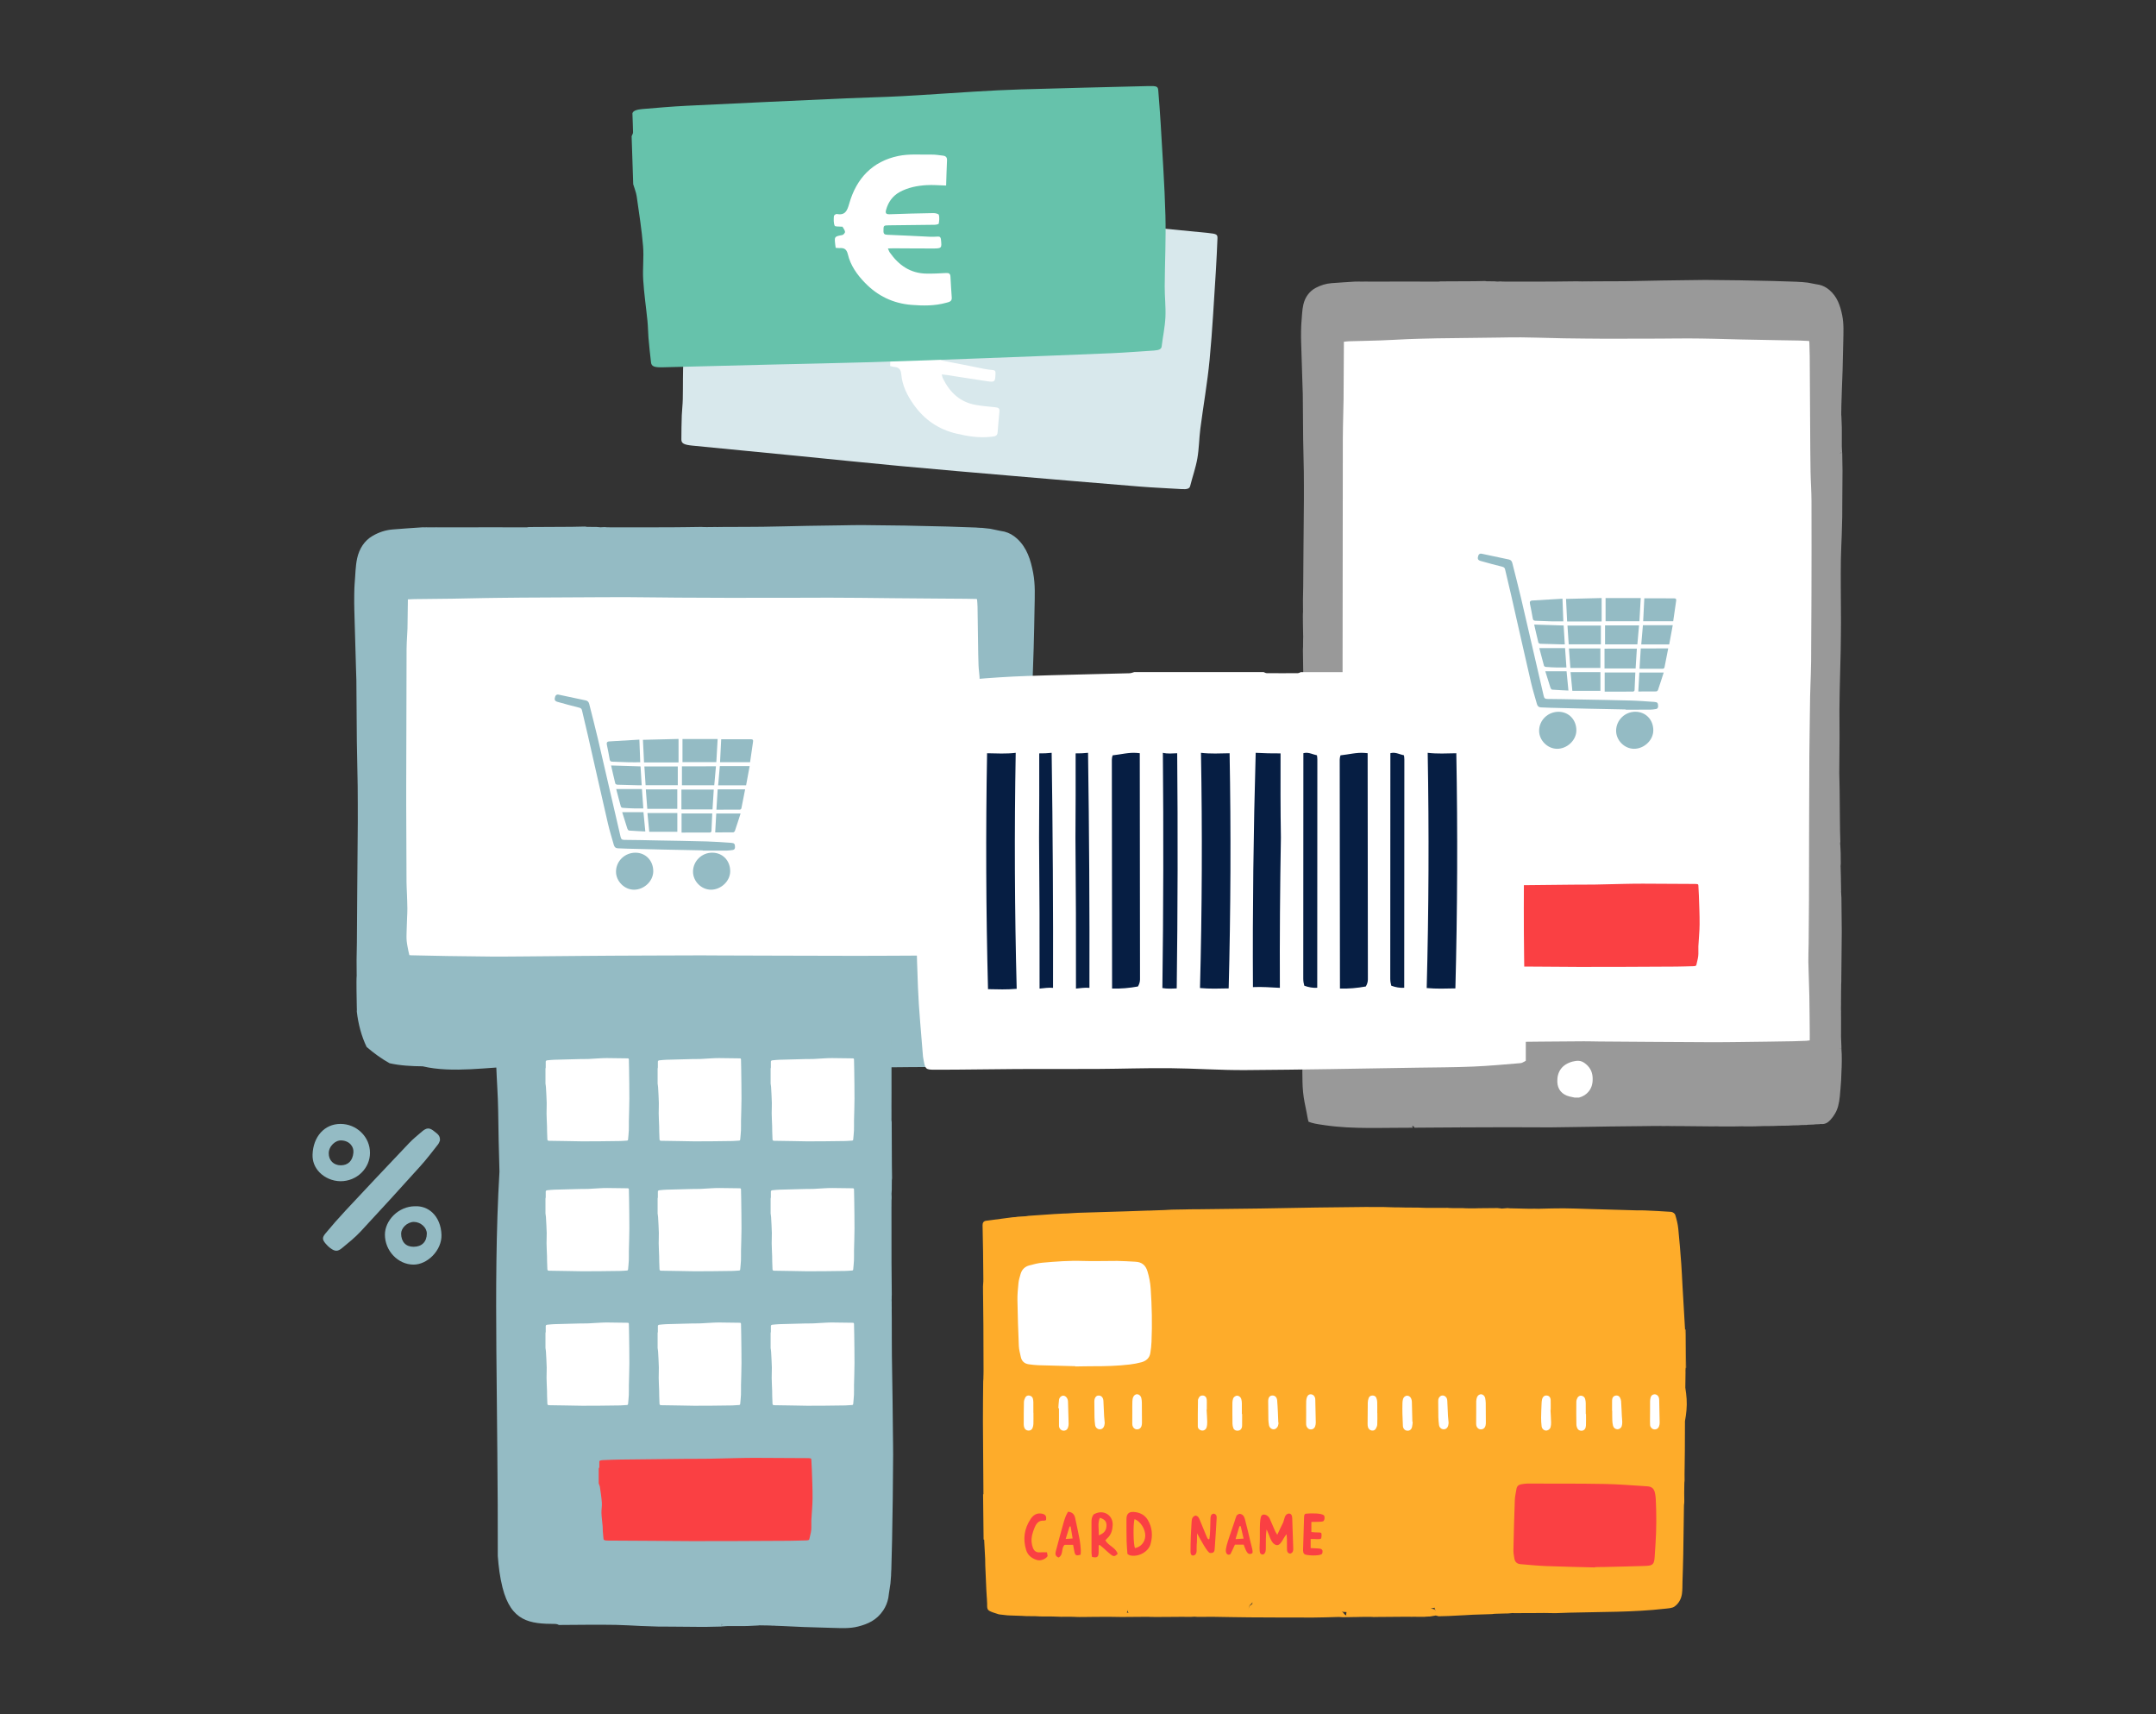 <?xml version="1.0" encoding="utf-8"?>
<!-- Generator: Adobe Illustrator 16.0.0, SVG Export Plug-In . SVG Version: 6.00 Build 0)  -->
<!DOCTYPE svg PUBLIC "-//W3C//DTD SVG 1.1//EN" "http://www.w3.org/Graphics/SVG/1.1/DTD/svg11.dtd">
<svg version="1.1" id="Livello_2" xmlns="http://www.w3.org/2000/svg" xmlns:xlink="http://www.w3.org/1999/xlink" x="0px" y="0px"
	 width="780px" height="620px" viewBox="0 0 780 620" enable-background="new 0 0 780 620" xml:space="preserve">
<rect x="0" y="0" width="780" height="620" fill="#333333" stroke="none"/>
<g>
	<path fill="#D8E8EC" d="M247.839,95.914c0.504-5.612,1.012-11.225,1.514-16.839c0.223-0.438,0.636-0.85,0.678-1.305
		c0.246-2.215,0.401-4.441,0.6-6.662c0.393-0.981,2.099-1.124,3.854-1.053c5.292,0.214,10.579,0.407,15.875,0.796
		c19.226,1.423,38.446,2.913,57.665,4.414c6.742,0.52,13.488,1.234,20.234,1.701c8.775,0.613,17.547,1.032,26.329,1.604
		c5.508,0.354,11.042,0.733,16.566,1.251c15.3,1.431,30.617,2.93,45.915,4.437c3.163,0.317,3.448,0.574,3.386,2.021
		c-0.178,3.817-0.305,7.63-0.559,11.442c-0.716,10.815-1.245,21.636-2.284,32.423c-0.794,8.305-2.266,16.551-3.338,24.833
		c-0.464,3.597-0.464,7.245-1.092,10.826c-0.586,3.376-1.779,6.7-2.617,10.043c-0.217,0.865-1.073,1.182-2.94,1.069
		c-5.091-0.328-10.195-0.514-15.275-0.927c-15.345-1.25-30.686-2.543-45.999-3.857c-13.612-1.168-27.199-2.316-40.803-3.584
		c-12.037-1.115-24.074-2.384-36.131-3.568c-12.968-1.276-25.938-2.532-38.883-3.793c-3.097-0.304-4.034-0.813-4.025-2.231
		c0.004-2.917,0.052-5.828,0.149-8.737c0.082-1.958,0.329-3.903,0.363-5.865c0.112-4.864-0.037-9.758,0.259-14.615
		c0.24-3.944,1.271-7.826,1.415-11.79c0.221-5.857,0.002-11.766-0.126-17.653C248.532,98.849,248.077,97.377,247.839,95.914"/>
	<path fill="#FFFFFF" d="M322.052,132.398c0.509,0.111,0.903,0.24,1.293,0.286c1.657,0.134,2.542,0.681,2.716,2.672
		c0.344,4.111,2.186,7.776,4.575,11.099c3.837,5.382,8.947,8.882,15.447,10.397c4.147,0.974,8.303,1.634,12.58,1.113
		c1.002-0.127,2.146-0.104,2.252-1.551c0.219-2.5,0.389-5.007,0.653-7.486c0.141-1.182-0.345-1.518-1.415-1.613
		c-2.336-0.216-4.671-0.447-6.992-0.838c-5.744-0.934-9.488-4.483-12-9.527c-0.213-0.418-0.269-0.9-0.455-1.531
		c0.828,0.099,1.375,0.148,1.923,0.23c4.767,0.735,9.517,1.501,14.273,2.203c3.066,0.448,3.13,0.323,3.258-2.81
		c0.027-0.785-0.192-1.139-0.971-1.2c-0.974-0.083-1.945-0.199-2.892-0.378c-5.021-0.979-10.009-2.034-15.038-2.964
		c-1.041-0.192-1.381-0.528-1.203-1.605c0.293-1.901,0.286-1.969,2.223-1.704c5.472,0.754,10.943,1.524,16.435,2.264
		c0.517,0.063,1.443,0.007,1.518-0.212c0.318-0.996,0.612-2.092,0.505-3.105c-0.038-0.384-1.165-0.846-1.827-0.926
		c-5.229-0.707-10.473-1.337-15.735-1.933c-1.261-0.151-1.606-0.57-1.05-1.783c1.187-2.648,3.027-4.576,5.76-5.612
		c3.246-1.202,6.61-1.341,9.972-1.054c2.304,0.195,4.584,0.764,7.042,1.208c0.561-3.052,1.08-6.01,1.663-8.959
		c0.228-1.089-0.229-1.653-1.211-1.917c-1.293-0.335-2.568-0.784-3.877-0.958c-4.037-0.531-8.117-1.546-12.134-1.306
		c-9.564,0.545-16.205,5.839-20.091,14.446c-1.113,2.46-2.105,4.032-5.053,3.006c-0.284-0.102-1.042,0.333-1.087,0.608
		c-0.235,1.135-0.517,2.382-0.235,3.466c0.099,0.423,1.596,0.503,2.454,0.736c0,0,0.279,0.001,0.292,0.051
		c0.25,0.637,0.647,1.308,0.633,1.948c-0.009,0.376-0.708,0.997-1.121,1.014c-2.969,0.12-2.965,0.086-3.068,3.144
		C322.058,131.628,322.054,131.939,322.052,132.398"/>
	<path fill="#FEAC2A" d="M610.191,506.01c-0.086-1.361-0.252-2.719-0.475-4.079c0.02-1.7,0.047-3.404,0.066-5.102
		c0.029-0.071,0.029-0.142,0.01-0.204c-0.01-0.28-0.016-0.559-0.016-0.837c0.016-0.343,0.031-0.684,0.051-1.027
		c-0.07-4.634-0.141-9.259-0.209-13.883c-0.309-5.263-0.621-10.526-0.924-15.785c-0.146-2.585-0.244-5.165-0.432-7.741
		c-0.328-4.325-0.645-8.657-1.1-12.967c-0.172-1.699-0.598-3.377-1.104-5.016c-0.133-0.45-0.93-1.001-1.459-1.043
		c-3.25-0.252-6.5-0.376-9.754-0.532c-0.797-0.036-1.598,0.008-2.398-0.004c-5.951-0.171-11.902-0.338-17.857-0.512
		c-2.963-0.085-5.92-0.217-8.879-0.231c-2.887-0.021-5.768,0.09-8.65,0.146c-0.162,0.015-0.316,0.021-0.477,0.035
		c0,0-0.086-0.028-0.141-0.021c-0.398-0.008-0.803-0.021-1.207-0.026c-0.533,0-1.068,0.006-1.6,0.012h-0.684
		c-2.059-0.041-4.109-0.09-6.164-0.141c-0.162,0-0.316-0.006-0.469-0.012c-0.141-0.009-0.281-0.021-0.418-0.028
		c-0.162-0.013-0.322-0.029-0.49-0.048c-0.707,0.055-1.42,0.117-2.133,0.172c-0.117-0.02-0.229-0.043-0.35-0.062
		c-0.387-0.042-0.781-0.083-1.172-0.125c-1.908,0.016-3.809,0.034-5.717,0.051c-0.145,0.003-0.293,0.003-0.439,0.003
		c-0.23,0.01-0.469,0.01-0.697,0.01c-0.303,0.007-0.607,0.02-0.908,0.028c-0.234,0-0.463,0.006-0.695,0.006h-0.445
		c-0.312,0.006-0.629,0.006-0.941,0.006c-0.225,0-0.441-0.006-0.66-0.006c-0.375-0.006-0.754-0.021-1.123-0.027
		c-0.314-0.017-0.629-0.036-0.938-0.049c-1.213-0.006-2.438-0.006-3.652-0.006c-0.156-0.01-0.307-0.01-0.455-0.016
		c-0.217-0.008-0.432-0.014-0.648-0.02c-0.246-0.018-0.482-0.038-0.727-0.056c-2.361,0.006-4.723,0.006-7.088,0.014h-0.447
		c-0.367-0.008-0.738-0.022-1.111-0.029c-0.611-0.029-1.24-0.05-1.865-0.069c-1.653-0.016-3.314-0.028-4.979-0.036
		c-0.244-0.006-0.497-0.015-0.743-0.018c-0.683-0.019-1.36-0.03-2.039-0.044h-1.146c-1.216-0.035-2.432-0.072-3.653-0.111
		c-0.609,0-1.216,0-1.832-0.009h-0.685c-0.302,0.009-0.604,0.009-0.909,0.009c-0.983-0.009-1.977-0.026-2.96-0.023
		c-6.039,0.062-12.083,0.113-18.119,0.204c-6.805,0.098-13.602,0.252-20.401,0.356c-7.184,0.104-14.366,0.174-21.54,0.259
		c-1.301,0.006-2.595,0.021-3.886,0.026c-0.231,0.006-0.46,0.016-0.684,0.023c-0.389,0.004-0.765,0.013-1.148,0.026
		c-0.983,0.015-1.979,0.028-2.962,0.048c-0.232,0-0.461,0.009-0.687,0.016c-0.151,0-0.306,0.005-0.45,0.005
		c-0.157,0-0.315,0.007-0.464,0.007c-0.922,0.051-1.836,0.106-2.751,0.151c-1.363,0.046-2.733,0.094-4.096,0.138
		c-0.153,0.015-0.308,0.021-0.455,0.026c-0.229,0.009-0.461,0.009-0.69,0.017h-0.454c-2.76,0.094-5.528,0.203-8.288,0.285
		c-5.764,0.182-11.519,0.356-17.28,0.529c-0.542,0.029-1.09,0.062-1.633,0.091c-0.748,0.049-1.497,0.091-2.241,0.14
		c-0.156,0.01-0.311,0.01-0.463,0.015l-0.687,0.016c-1.213,0.07-2.438,0.133-3.659,0.194c-0.149,0.015-0.3,0.028-0.449,0.035
		c-2.883,0.205-5.778,0.398-8.668,0.593c-0.317,0.05-0.629,0.101-0.952,0.148c-0.692,0.062-1.355,0.092-2.013,0.118
		c-0.297,0.021-0.607,0.044-0.906,0.064c-0.31,0.048-0.609,0.092-0.917,0.13c-0.3,0.023-0.608,0.036-0.908,0.057
		c-3.22,0.414-6.449,0.818-9.662,1.267c-0.952,0.132-1.28,0.81-1.268,1.599c0.044,2.893,0.105,5.785,0.162,8.672
		c0,0.14,0.009,0.28,0.009,0.411c0.006,0.481,0.014,0.971,0.018,1.453c0.039,2.968,0.064,5.94,0.091,8.902
		c-0.005,0.279-0.005,0.558-0.005,0.838c-0.041,0.622-0.086,1.245-0.119,1.864c0.006,0.966,0.015,1.929,0.021,2.895
		c0.008,0.209,0.008,0.42,0.012,0.63c0.039,3.541,0.086,7.083,0.107,10.628c0.027,5.504,0.033,11.003,0.054,16.509
		c-0.007,0.412-0.013,0.832-0.021,1.244c-0.013,0.271-0.019,0.545-0.027,0.826c0,0.207-0.006,0.417-0.006,0.628
		c-0.021,0.343-0.049,0.691-0.068,1.033c-0.039,4.817-0.113,9.643-0.099,14.456c0.033,8.783,0.118,17.565,0.182,26.349h-0.125
		l0.185,16.378h0.1h0.101c0.124,2.34,0.243,4.689,0.369,7.036c0.006,0.482,0.006,0.964,0.019,1.445c0,0.211,0.008,0.413,0.015,0.624
		v0.206c0.127,2.965,0.258,5.934,0.387,8.903c0.047,0.777,0.089,1.543,0.137,2.313c0.02,0.335,0.051,0.668,0.077,0.999
		c0.006,0.206,0.014,0.412,0.02,0.615c0.021,0.348,0.036,0.692,0.057,1.041c-0.042,2.265,0.085,2.445,2.32,3.241
		c0.461,0.147,0.924,0.301,1.376,0.447c0.156,0.047,0.308,0.104,0.461,0.154c0.194,0.027,0.384,0.054,0.582,0.09
		c0.871,0.098,1.747,0.196,2.619,0.293c0.315,0.015,0.621,0.027,0.931,0.044c0.224,0.003,0.445,0.013,0.669,0.021l0.106,0.006
		c0.949,0.036,1.913,0.067,2.863,0.098c0.153,0.008,0.307,0.015,0.464,0.015c0.683,0.043,1.366,0.075,2.052,0.112
		c0.151,0,0.307,0,0.461-0.008c0.985,0.013,1.981,0.021,2.961,0.032c0.216,0.018,0.443,0.03,0.657,0.051
		c0.47,0.017,0.935,0.03,1.407,0.038h1.147h0.221c0.308,0,0.607,0,0.915,0.004c0.454,0,0.914,0.008,1.372,0.008
		c0.235,0.006,0.473,0.014,0.707,0.021c0.828,0.029,1.66,0.058,2.489,0.085c0.38-0.009,0.763-0.009,1.145-0.009
		c0.225-0.006,0.457-0.006,0.687-0.006h0.91c0.46,0.006,0.916,0.006,1.368,0.015c0.608,0.022,1.224,0.047,1.833,0.07
		c0.232,0,0.452,0.006,0.681,0.013c1.146-0.013,2.288-0.019,3.425-0.029l0.694-0.012c0.3,0,0.606-0.008,0.905-0.008
		c0.384-0.007,0.763-0.007,1.145-0.012h0.911c0.461-0.008,0.917-0.008,1.369-0.017h2.295c1.446,0.021,2.891,0.041,4.338,0.064
		c0.454,0,0.908,0,1.368-0.006c2.816-0.022,5.633-0.042,8.442-0.064c0.221,0.015,0.44,0.027,0.662,0.042
		c0.852,0.012,1.695,0.028,2.541,0.041h0.458l1.6-0.029c0.837,0,1.675-0.007,2.515-0.007c0.452-0.005,0.91-0.005,1.363-0.013h0.689
		c0.149,0,0.296,0,0.44-0.007c0.238,0,0.483,0,0.724-0.005c0.68,0,1.36-0.008,2.042-0.017l0.092,0.021h0.092h2.348
		c-0.392-0.392-0.761-0.804-1.181-1.168c0.42,0.364,0.789,0.776,1.181,1.168c0.384-0.021,0.775-0.042,1.158-0.062
		c0.373,0.025,0.736,0.049,1.1,0.076c0.224-0.008,0.454-0.008,0.678-0.008c0.384,0,0.768,0,1.153,0.008
		c0-0.155,0.006-0.301,0.006-0.454c0,0.153-0.006,0.299-0.006,0.454c0.3-0.008,0.601-0.008,0.907-0.015
		c0.685-0.005,1.367-0.005,2.054-0.013c0.464,0.008,0.915,0.008,1.377,0.008c4.254,0.061,8.501,0.158,12.766,0.187
		c7.67,0.05,15.356,0.078,23.035,0.07c2.998-0.006,5.995-0.133,8.994-0.209l0.069,0.02l0.069-0.025
		c0.481,0.031,0.966,0.062,1.445,0.097c0.911-0.015,1.812-0.023,2.721-0.035c0.385-0.009,0.767-0.016,1.149-0.024
		c0.226,0,0.45-0.006,0.679-0.006c0.156,0,0.309-0.006,0.462-0.006c0.147-0.007,0.302-0.007,0.455-0.014
		c0.608-0.012,1.214-0.022,1.83-0.034c0.908,0,1.816-0.008,2.73-0.008c0.226,0.013,0.451,0.02,0.674,0.03
		c0.156,0.012,0.319,0.019,0.48,0.031c0.454-0.006,0.909-0.013,1.362-0.025c2.972-0.023,5.938-0.048,8.908-0.07h2.965
		c0.157,0.006,0.312,0.006,0.468,0.015c0.145-0.009,0.284-0.009,0.426-0.015h0.711c0.916,0.006,1.828,0.015,2.746,0.022
		c0.299-0.008,0.6-0.008,0.902-0.017c0.16-0.015,0.322-0.033,0.48-0.05c0.303-0.012,0.596-0.026,0.902-0.041
		c0.145,0,0.293-0.007,0.439-0.007c0.721-0.117,1.447-0.244,2.166-0.363c-0.107-0.056-0.23-0.118-0.314-0.173
		c0.084,0.055,0.207,0.117,0.314,0.173c0.355,0.091,0.699,0.182,1.043,0.279c0.145-0.007,0.301-0.007,0.453-0.013
		c0.225-0.009,0.455-0.018,0.686-0.021c0.838-0.021,1.676-0.044,2.506-0.071c1.523-0.069,3.047-0.146,4.572-0.23
		c0.297-0.015,0.605-0.026,0.908-0.041c1.066-0.056,2.129-0.121,3.197-0.183c2.055-0.062,4.109-0.132,6.158-0.201
		c0.307-0.017,0.615-0.022,0.914-0.036c0.158-0.021,0.322-0.048,0.484-0.07c0.223-0.015,0.438-0.027,0.662-0.043
		c0.385-0.014,0.762-0.021,1.146-0.034c0.828-0.027,1.672-0.049,2.5-0.069l0.916-0.014c0.527-0.048,1.066-0.099,1.607-0.148
		c0.201,0.015,0.406,0.029,0.607,0.035c2.99-0.006,5.988-0.021,8.977-0.035c0.609-0.003,1.209-0.012,1.818-0.02
		c1.367,0.02,2.738,0.049,4.117,0.063c-0.018-0.307,0.047-0.49,0.148-0.603c-0.102,0.112-0.166,0.296-0.148,0.603
		c1.703-0.056,3.416-0.126,5.121-0.177c11.473-0.313,22.967-0.117,34.387-1.417c1.234-0.141,2.686-0.175,3.572-0.796
		c1.543-1.084,2.426-2.77,2.689-4.55c0.219-1.503,0.16-3.032,0.203-4.542c0.105-3.276,0.219-6.546,0.277-9.823
		c0.107-5.897,0.178-11.788,0.26-17.685c0.037-0.35,0.072-0.692,0.105-1.04c0-0.28,0.008-0.552,0.008-0.832
		c-0.008-0.482-0.014-0.965-0.021-1.446c0-0.42,0-0.831-0.008-1.244c0.016-1.166,0.035-2.332,0.049-3.5
		c0.031-0.28,0.049-0.565,0.078-0.853c0-0.138,0.008-0.279,0.008-0.411c-0.008-0.624-0.008-1.244-0.016-1.865
		c0.043-2.824,0.1-5.652,0.111-8.477c0.021-3.598,0.031-7.199,0.043-10.794C610.084,511.396,610.359,508.735,610.191,506.01
		 M408.327,583.307c-0.244-0.006-0.457-0.012-0.65-0.035c0.132-0.438,0.265-0.879,0.398-1.318c-0.146,0.481-0.286,0.964,0.264,1.348
		L408.327,583.307z M453.157,580.115c-0.036-0.029-0.086-0.05-0.124-0.07l-0.198,0.281c-0.867,0.425-1.101,1.097-1.138,1.913
		c0.037-0.93,0.277-1.683,1.117-2.216c0.11-0.222,0.225-0.454,0.335-0.684c-0.103,0.208-0.193,0.426,0.008,0.77l0.048,0.026
		C453.205,580.136,453.18,580.121,453.157,580.115 M487.141,583.075c-0.14,0.729-0.174,1.099-0.006,1.178
		c-0.426,0.021-0.74-0.344-1.384-1.201c-0.169-0.08-0.39-0.253-0.48-0.213c0.048-0.026,0.157,0.028,0.551,0.092l0.04,0.083
		C486.398,583.056,486.934,583.075,487.141,583.075C487.276,583.085,487.247,583.085,487.141,583.075 M519.08,582.12
		c-0.531-0.194-1.416-0.182-1.463-0.678c0.057,0.385,0.775,0.302,1.383,0.028c0.035,0.236,0.061,0.489,0.209,0.638
		c0,0.355,0.031,0.579,0.1,0.699C519.199,582.646,519.164,582.337,519.08,582.12"/>
	<path fill="#FEAC2A" d="M610.016,494.752l-0.207-13.874c-0.062-0.01-0.127-0.01-0.189,0c0.068,4.624,0.139,9.249,0.209,13.883h0.09
		L610.016,494.752z"/>
	<path fill="#999999" d="M661.814,104.867c-1.074-0.912-2.26-1.534-3.619-1.865c-0.434-0.077-0.863-0.148-1.295-0.222
		c-0.943-0.187-1.889-0.368-2.834-0.548c-0.777-0.079-1.555-0.151-2.326-0.231h-0.256c-0.385-0.019-0.777-0.04-1.164-0.066
		c-0.08-0.006-0.168-0.014-0.256-0.024c-2.811-0.093-5.625-0.203-8.439-0.272c-4.031-0.102-8.074-0.188-12.113-0.25
		c-4.17-0.066-8.338-0.11-12.51-0.138c-1.889-0.007-3.785,0.047-5.674,0.071c-3.307,0.045-6.619,0.075-9.93,0.134
		c-4.293,0.072-8.596,0.192-12.891,0.246c-3.568,0.05-7.141,0.034-10.711,0.044c-0.814,0.013-1.633,0.021-2.449,0.027
		c-0.219-0.001-0.426-0.006-0.643-0.012c-0.303,0.006-0.607,0.012-0.912,0.02c-0.297-0.007-0.598-0.007-0.896-0.009
		c-0.133,0.013-0.271,0.019-0.408,0.028c-0.078,0-0.156-0.002-0.24-0.009c-0.082-0.004-0.172-0.006-0.254-0.01
		c-0.217-0.007-0.428-0.007-0.643-0.009c-0.217-0.011-0.43-0.025-0.643-0.025c-3.002,0.034-6.008,0.092-9.01,0.098
		c-5.342,0.019-10.688,0.007-16.029,0.015c-0.129,0-0.26-0.007-0.387-0.007h-0.387c-0.307-0.001-0.613-0.001-0.912-0.007h-0.133
		c-0.08,0-0.162-0.002-0.242-0.002c-0.17-0.013-0.342-0.024-0.516-0.042c-0.168,0-0.338,0-0.504-0.002
		c-0.291,0.015-0.578,0.032-0.861,0.045c-0.367-0.03-0.734-0.062-1.102-0.09c-0.164-0.006-0.338-0.006-0.508-0.006h-0.389
		c-0.648-0.007-1.285-0.01-1.932-0.02c-0.213-0.031-0.416-0.088-0.627-0.082c-1.227,0.015-2.445,0.063-3.668,0.07
		c-4.15,0.024-8.293,0.038-12.438,0.059c-0.191,0-0.383,0.056-0.564,0.085h-0.256c-0.17-0.007-0.342-0.007-0.512-0.009h-0.654
		h-0.387c-0.039-0.012-0.084-0.012-0.119,0h-0.389c-0.305,0.001-0.607,0.001-0.916,0.001c-0.039-0.009-0.078-0.009-0.119,0.007
		c-0.041-0.015-0.084-0.015-0.133,0c-1.514-0.007-3.035-0.017-4.562-0.017c-5.749,0.002-11.492,0.008-17.243,0.009
		c-0.258-0.001-0.515-0.001-0.767-0.007c-0.566,0.006-1.127,0.006-1.69,0.006h-0.249c-0.344,0-0.688,0-1.032-0.006
		c-0.262,0.006-0.518,0.006-0.77,0.006c-0.091,0-0.183-0.006-0.273-0.008c-2.909,0.188-5.815,0.349-8.72,0.58
		c-2.006,0.159-3.934,0.755-5.689,1.696c-2.377,1.261-3.857,3.423-4.466,5.959c-0.514,2.144-0.501,4.418-0.722,6.629
		c-0.007,0.129-0.016,0.256-0.027,0.385c-0.019,0.298-0.033,0.599-0.05,0.9c-0.005,0.09-0.008,0.176-0.011,0.267
		c0,0.082,0,0.165-0.004,0.25c-0.009,0.387-0.023,0.779-0.032,1.168c0,0.515-0.003,1.03-0.007,1.544v1.038
		c0.004,0.125,0.007,0.251,0.012,0.38c0.004,0.392,0.015,0.782,0.019,1.173c0.009,0.208,0.016,0.424,0.023,0.631
		c0.02,0.646,0.037,1.294,0.058,1.943c0.138,4.468,0.276,8.943,0.419,13.419c0.029,0.898,0.082,1.8,0.094,2.702
		c0.046,5.453,0.065,10.911,0.135,16.36c0.052,3.954,0.188,7.903,0.241,11.854c0.045,3.245,0.022,6.491,0.032,9.733
		c-0.014,1.223-0.02,2.446-0.032,3.669c-0.041,4.724-0.091,9.446-0.124,14.167c-0.039,4.722-0.07,9.446-0.104,14.167
		c-0.029,1.518-0.077,3.034-0.09,4.558c-0.012,1.277,0.02,2.56,0.025,3.843c0.004,0.083,0.01,0.166,0.01,0.25
		c-0.006,0.127-0.01,0.25-0.016,0.372c-0.012,0.136-0.023,0.267-0.031,0.4c-0.003,0.341-0.006,0.685-0.016,1.026
		c0.006,0.778,0.01,1.551,0.013,2.328c0.022,1.502,0.053,3.007,0.082,4.512c0.003,0.174,0.012,0.347,0.022,0.519v0.127
		c-0.011,0.133-0.02,0.261-0.025,0.392v0.256c-0.01,0.64-0.012,1.285-0.022,1.927c0,0.175-0.004,0.353-0.004,0.529v0.515
		c-0.019,0.321-0.06,0.642-0.056,0.957c0.101,7.222,0.229,14.444,0.315,21.665c0.065,5.63,0.095,11.265,0.133,16.899
		c0.091,14.487,0.175,28.974,0.258,43.466c0.039,6.403,0.13,12.812,0.122,19.217c-0.012,5.632-0.107,11.261-0.205,16.891
		c-0.097,5.241-0.252,10.488-0.373,15.729c-0.111,4.705-0.213,9.411-0.328,14.119c-0.032,1.525-0.147,3.05-0.124,4.573
		c0.032,2.513,0.016,5.033,0.269,7.524c0.241,2.382,0.737,4.75,1.234,7.099c0.251,1.187,0.39,2.418,0.74,3.58
		c0.33,0.133,0.708,0.257,1.173,0.393c1.578,0.447,3.284,0.648,4.907,0.887c5.153,0.752,10.364,0.942,15.573,0.972
		c1.796,0.008,3.589,0,5.388-0.017c0.273,0,0.55-0.005,0.825-0.005c0.226-0.004,0.453-0.004,0.678-0.008
		c0.906-0.008,1.815-0.012,2.715-0.021c2.177-0.013,4.352-0.024,6.525-0.035c-0.074-0.122-0.132-0.262-0.235-0.325
		c-0.044,0.058-0.083,0.109-0.125,0.169l-0.043-0.048c0.057-0.039,0.11-0.077,0.168-0.121v-0.259
		c-0.207-0.025-0.405-0.025-0.604-0.025h0.6c0.46-0.029,0.641,0.231,0.743,0.606c1.644-0.01,3.292-0.023,4.94-0.036
		c3.904-0.023,7.807-0.05,11.707-0.074c0.031-0.032,0.059-0.076,0.088-0.115c0.041,0.039,0.09,0.077,0.131,0.115
		c0.385,0,0.766,0,1.15-0.009c10.371-0.056,20.736-0.082,31.102-0.003c1.168-0.012,2.334-0.026,3.506-0.047
		c3.219-0.036,6.439-0.078,9.658-0.136c2.682-0.04,5.363-0.095,8.051-0.135c4.25-0.052,8.504-0.094,12.758-0.137
		c1.354-0.019,2.707-0.039,4.055-0.055c0.297,0.01,0.598,0.016,0.893,0.021c0.184-0.005,0.371-0.008,0.549-0.017
		c0.084-0.004,0.168-0.009,0.246-0.013c0.252,0.013,0.506,0.024,0.76,0.038c0.77-0.009,1.539-0.014,2.314-0.014
		c0.346,0.009,0.693,0.021,1.037,0.028c0.473,0,0.943-0.002,1.418-0.002c0.127,0.002,0.262,0.008,0.385,0.008h0.262h0.26h0.385
		c0.299,0.005,0.602,0.005,0.902,0.008h0.391c0.086,0,0.172,0,0.26-0.003l0.252,0.003c0.09,0,0.174,0.005,0.26,0.005
		c3.312,0.031,6.625,0.06,9.938,0.095c0.086,0,0.174,0,0.256,0.003c0.467-0.012,0.936-0.021,1.404-0.032
		c0.35,0.012,0.699,0.029,1.047,0.042h0.52c0.514,0,1.035,0.004,1.543,0.004h0.391c0.432,0,0.861,0.004,1.291,0.004h0.26
		c0.127-0.004,0.26-0.004,0.387-0.004c0.084,0,0.172,0,0.258,0.004c0.344-0.004,0.688-0.004,1.033-0.008
		c0.859-0.017,1.719-0.03,2.582-0.048c0.301,0.014,0.602,0.026,0.898,0.038h0.389c0.258-0.003,0.518-0.003,0.773-0.003
		c0.258,0,0.516-0.004,0.773-0.004h0.52c0.17-0.005,0.344-0.005,0.518-0.005s0.342-0.004,0.514-0.009
		c1.078-0.032,2.148-0.065,3.229-0.098c0.299-0.006,0.6-0.006,0.898-0.01c0.348-0.003,0.689-0.008,1.035-0.008
		c0.215-0.004,0.43-0.004,0.645-0.004h0.645c0.086-0.005,0.174-0.005,0.258-0.008c0.727-0.029,1.461-0.06,2.195-0.085
		c0.992-0.01,1.977-0.023,2.969-0.035c0.123-0.005,0.258-0.005,0.383-0.008c0.088-0.005,0.176-0.009,0.262-0.014
		c0.389-0.021,0.777-0.045,1.168-0.065c0.084-0.009,0.168-0.012,0.25-0.012l0.387-0.016c0.473-0.004,0.947-0.008,1.418-0.012
		c0.391-0.031,0.781-0.065,1.168-0.091c0.643-0.018,1.287-0.031,1.936-0.044c0.176-0.021,0.352-0.043,0.527-0.064
		c0.721-0.025,1.449-0.058,2.178-0.084c0.131-0.025,0.264-0.045,0.393-0.066c0.516-0.022,1.029-0.038,1.541-0.058
		c0.182-0.025,0.354-0.046,0.527-0.072c1.414,0.188,2.514-0.422,3.428-1.408c1.357-1.469,2.363-3.17,2.871-5.109
		c0.303-1.131,0.477-2.305,0.6-3.472c0.197-1.913,0.312-3.839,0.465-5.765c0-0.085,0.006-0.175,0.008-0.264
		c0.053-1.372,0.107-2.746,0.16-4.117c0.01-0.091,0.018-0.181,0.027-0.269c0.012-0.688,0.023-1.374,0.039-2.057v-0.265v-0.381
		v-0.776c-0.004-0.473-0.012-0.948-0.021-1.42c-0.023-0.391-0.051-0.782-0.072-1.171c-0.01-0.257-0.016-0.511-0.033-0.768
		c-0.17-0.04-0.338-0.085-0.512-0.02c0.029-0.042,0.057-0.052,0.088-0.084c0.143,0.032,0.283,0.072,0.424,0.104
		c0-0.171,0-0.345-0.004-0.515c0-0.085,0-0.172,0-0.258c0-0.085-0.004-0.172-0.008-0.259c-0.037-0.946-0.082-1.892-0.115-2.84
		c-0.006-0.083-0.01-0.169-0.014-0.258v-0.514c0.008-1.336,0.014-2.668,0.014-4.001c0-0.259,0-0.517,0-0.778v-0.898
		c0-0.216-0.006-0.433-0.006-0.647v-0.259c-0.004-0.259-0.004-0.515-0.008-0.773c0-0.516,0.004-1.03,0.004-1.549
		c-0.004-0.087-0.008-0.172-0.014-0.255c-0.002-0.256-0.01-0.509-0.02-0.759c0.014-0.566,0.025-1.13,0.033-1.697
		c0-0.256-0.004-0.515-0.008-0.771l0.018-2.325v-0.386c0-0.301,0.006-0.604,0.006-0.903c0.006-0.342,0.014-0.688,0.02-1.035
		c0-0.386,0.002-0.773,0.008-1.163c-0.225,0.004-0.453,0.004-0.672,0.004c0.219,0,0.447,0,0.666-0.004
		c0.006-0.082,0.006-0.167,0.006-0.25c0.012-0.386,0.031-0.771,0.051-1.16c0.006-0.777,0.008-1.558,0.012-2.337
		c0-0.167,0.008-0.333,0.008-0.503c0.02-2.015,0.041-4.024,0.059-6.041c0.029-3.062,0.057-6.127,0.088-9.192
		c-0.041-4.045-0.084-8.086-0.123-12.129c-0.043-0.773-0.082-1.545-0.127-2.319c0-0.046-0.006-0.09-0.006-0.13
		c0.006-0.089,0.018-0.173,0.025-0.259l-0.014-0.388c-0.006-0.215-0.006-0.433-0.016-0.646c0-0.26-0.004-0.517-0.004-0.777
		c-0.012-0.509-0.025-1.028-0.037-1.541c-0.004-0.564-0.012-1.122-0.018-1.685c-0.023-0.908-0.047-1.81-0.074-2.718
		c-0.002-0.16-0.002-0.328-0.008-0.491c-0.01-0.145-0.016-0.283-0.025-0.423v-0.215c0.025-0.312,0.072-0.624,0.072-0.937
		c0.004-0.64-0.012-1.283-0.027-1.922v-0.259c-0.002-0.345-0.002-0.687-0.008-1.031c0-0.172-0.004-0.346-0.004-0.521
		c-0.045-0.902-0.086-1.805-0.129-2.711v-0.124c-0.012-0.095-0.025-0.187-0.041-0.282c-0.004-0.155-0.012-0.31-0.016-0.458
		c0.021-0.187,0.047-0.367,0.07-0.554c0-0.085-0.004-0.171-0.004-0.253c-0.008-0.09-0.01-0.172-0.014-0.264
		c-0.037-1.288-0.066-2.581-0.1-3.871c0-0.255-0.004-0.513-0.004-0.772c-0.012-0.559-0.014-1.12-0.023-1.676
		c-0.035-3.916-0.074-7.833-0.113-11.748c0-0.085-0.004-0.168-0.004-0.253c-0.041-1.892-0.086-3.788-0.121-5.68
		c-0.008-0.129-0.008-0.257-0.008-0.382c0.037-4.339,0.092-8.675,0.105-13.009c0.008-3.199-0.045-6.394-0.049-9.595
		c0-1.713,0.049-3.434,0.072-5.147c0-0.089,0.004-0.169,0.004-0.255c0.016-0.835,0.027-1.676,0.045-2.508
		c0.109-4.626,0.225-9.256,0.338-13.884c0.002-0.087,0.002-0.169,0.002-0.254c0.035-3.287,0.102-6.571,0.102-9.858
		c0-4.17-0.061-8.335-0.07-12.501c-0.01-3.377-0.025-6.749,0.031-10.122c0.055-3.065,0.213-6.135,0.322-9.207
		c0-0.08,0.002-0.169,0.002-0.25c0.059-1.994,0.131-3.99,0.164-5.981c0.025-1.566,0.012-3.137,0.018-4.696
		c0.025-3.885,0.053-7.768,0.078-11.649v-0.386c-0.006-0.347-0.012-0.687-0.014-1.035c-0.031-1.81-0.064-3.613-0.09-5.424
		c-0.141,0.006-0.277,0.006-0.43,0.071c-0.025,0.036-0.062,0.002-0.082,0.036c-0.262-0.021-0.529-0.084-0.801-0.069
		c0.293-0.016,0.588,0.063,0.883,0.033c-0.219-0.366-0.447-0.679-0.711-0.954c0.264,0.275,0.492,0.588,0.734,0.889
		c0.129,0,0.266,0,0.406-0.006c-0.018-0.085-0.033-0.176-0.047-0.263v-0.24c-0.014-0.229-0.029-0.453-0.043-0.682
		c-0.008-0.066-0.014-0.13-0.014-0.195c-0.012-0.328-0.039-0.655-0.039-0.98c0-1.926,0.002-3.844,0.002-5.765
		c0-0.387-0.002-0.779-0.006-1.164l-0.15-3.871c0.004-0.04,0.004-0.087-0.006-0.127c-0.018-0.139-0.029-0.281-0.045-0.423
		c0.004-0.188,0.004-0.381,0.004-0.576c0-0.275,0.006-0.557,0.01-0.83c0.002-0.161,0.006-0.322,0.012-0.483
		c0-0.179,0.002-0.362,0.002-0.539c0.004-0.297,0.012-0.586,0.012-0.879c0.006-0.222,0.016-0.44,0.02-0.659v-0.126
		c0.012-0.178,0.021-0.352,0.033-0.521c0-0.216,0.004-0.425,0.004-0.639c0.002-0.086,0.002-0.171,0.006-0.254
		c0.01-0.182,0.021-0.355,0.031-0.53c0.021-0.771,0.041-1.544,0.064-2.318c0.092-2.614,0.209-5.23,0.289-7.84
		c0.098-3.521,0.189-7.04,0.248-10.565c0.057-3.104,0.238-6.214-0.395-9.301C665.758,110.539,664.668,107.278,661.814,104.867"/>
	<path fill="#FFFFFF" d="M569.684,396.992c-0.623-0.132-1.256-0.242-1.877-0.398c-2.711-0.692-4.32-2.542-4.4-5.326
		c-0.113-3.631,1.689-6.266,5.506-7.305c0.393-0.104,0.799-0.17,1.199-0.229c1.084-0.159,2.094,0.024,3.006,0.654
		c1.838,1.271,2.924,2.953,3.059,5.245c0.113,1.893-0.199,3.638-1.408,5.135c-0.92,1.138-2.121,1.854-3.533,2.225H569.684z"/>
	<path fill="#FFFFFF" d="M654.73,376.302c-0.502,0.063-0.881,0.132-1.262,0.15c-1.568,0.064-3.143,0.127-4.709,0.16
		c-2.961,0.058-5.934,0.104-8.896,0.143c-3.531,0.055-7.053,0.098-10.574,0.138c-3.402,0.035-6.795,0.084-10.195,0.071
		c-7.203-0.019-14.406-0.071-21.609-0.123c-6.301-0.037-12.602-0.082-18.9-0.135c-1.869-0.012-3.738-0.083-5.609-0.073
		c-5.076,0.024-10.148,0.073-15.223,0.116c-3.719,0.039-7.438,0.073-11.158,0.118c-2.9,0.038-5.803,0.087-8.707,0.148
		c-6.059,0.121-12.119,0.266-18.178,0.387c-2.943,0.054-5.893,0.132-8.835,0.083c-4.339-0.072-8.678-0.223-13.016-0.393
		c-3.52-0.131-7.041-0.338-10.561-0.509c-0.208-0.012-0.413-0.058-0.667-0.096c-0.1-1.004-0.213-1.961-0.289-2.919
		c-0.179-2.378-0.41-4.755-0.505-7.133c-0.086-2.211-0.043-4.433-0.024-6.645c0.032-3.355,0.09-6.706,0.145-10.062
		c0.028-2.08,0.095-4.167,0.083-6.252c-0.017-3.591-0.076-7.18-0.129-10.769c-0.032-2.625-0.117-5.25-0.121-7.868
		c-0.044-18.604-0.066-37.204-0.092-55.81c-0.01-3.87,0-7.739,0-11.609c0.031-32.887,0.064-65.769,0.108-98.648
		c0.001-2.947,0.088-5.892,0.146-8.837c0.038-1.911,0.108-3.823,0.122-5.735c0.049-6.561,0.076-13.115,0.112-19.675v-0.912
		c0.671-0.067,1.279-0.16,1.895-0.178c3.735-0.108,7.477-0.168,11.213-0.3c3.326-0.119,6.655-0.316,9.98-0.469
		c1.308-0.059,2.618-0.099,3.927-0.13c2.17-0.063,4.338-0.13,6.508-0.158c7.463-0.104,14.92-0.19,22.383-0.278
		c2.748-0.036,5.504-0.104,8.254-0.075c3.893,0.044,7.783,0.163,11.67,0.254c1.289,0.03,2.578,0.079,3.869,0.095
		c4.988,0.054,9.971,0.136,14.965,0.149c6.49,0.013,12.984-0.017,19.477-0.042c3.504-0.012,7.008-0.08,10.51-0.071
		c3.076,0.004,6.154,0.062,9.225,0.125c3.221,0.065,6.443,0.179,9.67,0.25c4.51,0.1,9.025,0.176,13.537,0.262
		c2.645,0.047,5.287,0.076,7.932,0.132c1.092,0.025,2.178,0.103,3.299,0.156c0.035,0.21,0.082,0.375,0.09,0.54
		c0.047,1.653,0.115,3.306,0.131,4.958c0.057,8.518,0.098,17.034,0.152,25.547c0.035,5.396,0.051,10.795,0.141,16.191
		c0.061,3.544,0.33,7.084,0.344,10.63c0.041,11.333,0.014,22.668-0.01,34c-0.018,7.999-0.059,16.002-0.127,24
		c-0.025,3.032-0.166,6.059-0.254,9.083c-0.039,1.251-0.09,2.494-0.111,3.74c-0.057,3.549-0.102,7.093-0.145,10.643
		c-0.045,3.525-0.107,7.047-0.129,10.578c-0.039,8.684-0.07,17.371-0.09,26.06c-0.025,8.666-0.02,17.33-0.043,25.995
		c-0.023,5.31-0.072,10.618-0.119,15.932c-0.023,2.232-0.145,4.47-0.105,6.702c0.08,4.106,0.275,8.205,0.357,12.31
		c0.088,4.642,0.104,9.285,0.15,13.928C654.734,374.855,654.73,375.539,654.73,376.302"/>
	<path fill="#94BBC4" d="M373.792,207.273c-0.888-4.742-2.254-9.17-5.837-12.446c-1.35-1.239-2.839-2.083-4.543-2.534
		c-0.541-0.102-1.083-0.202-1.624-0.303c-1.183-0.252-2.369-0.497-3.558-0.743c-0.976-0.106-1.946-0.206-2.918-0.313h-0.32
		c-0.486-0.028-0.972-0.055-1.461-0.089c-0.103-0.011-0.213-0.021-0.319-0.035c-3.531-0.127-7.059-0.272-10.59-0.367
		c-5.061-0.141-10.132-0.257-15.202-0.341c-5.23-0.089-10.464-0.15-15.694-0.184c-2.374-0.01-4.751,0.061-7.117,0.095
		c-4.155,0.062-8.312,0.104-12.463,0.181c-5.394,0.099-10.785,0.262-16.178,0.334c-4.478,0.069-8.958,0.044-13.435,0.061
		c-1.023,0.018-2.053,0.028-3.077,0.038c-0.274-0.004-0.536-0.01-0.812-0.016c-0.376,0.006-0.757,0.016-1.137,0.022
		c-0.372-0.006-0.751-0.006-1.127-0.01c-0.171,0.017-0.343,0.028-0.513,0.038c-0.097,0-0.197-0.004-0.298-0.01
		c-0.109-0.007-0.219-0.011-0.325-0.018c-0.269-0.006-0.536-0.006-0.806-0.01c-0.267-0.012-0.536-0.034-0.802-0.034
		c-3.77,0.044-7.542,0.123-11.31,0.134c-6.703,0.024-13.41,0.01-20.112,0.017c-0.159,0-0.327-0.007-0.486-0.007h-0.486
		c-0.383-0.003-0.763-0.003-1.142-0.01h-0.168c-0.1,0-0.204-0.004-0.298-0.004c-0.217-0.016-0.434-0.034-0.651-0.057
		c-0.209,0-0.421,0-0.635-0.004c-0.36,0.021-0.724,0.045-1.079,0.062c-0.459-0.041-0.918-0.085-1.379-0.121
		c-0.209-0.008-0.426-0.008-0.639-0.008h-0.488c-0.812-0.01-1.614-0.017-2.427-0.027c-0.265-0.04-0.521-0.118-0.782-0.112
		c-1.538,0.021-3.073,0.089-4.606,0.095c-5.206,0.034-10.408,0.053-15.609,0.083c-0.236,0-0.476,0.075-0.703,0.112h-0.323
		c-0.21-0.007-0.428-0.007-0.639-0.01h-1.305c-0.052-0.018-0.104-0.018-0.15,0h-0.489c-0.381,0.003-0.763,0.003-1.148,0.003
		c-0.051-0.014-0.101-0.014-0.155,0.007c-0.049-0.017-0.103-0.017-0.161,0c-1.902-0.007-3.809-0.021-5.725-0.021
		c-7.214,0.004-14.425,0.011-21.637,0.014c-0.326-0.003-0.645-0.003-0.965-0.01c-0.709,0.006-1.415,0.006-2.119,0.006h-0.31
		c-0.438,0-0.868,0-1.302-0.006c-0.325,0.006-0.646,0.006-0.964,0.006c-0.116,0-0.228-0.006-0.339-0.011
		c-3.651,0.256-7.298,0.474-10.941,0.788c-2.519,0.215-4.939,1.026-7.142,2.301c-2.982,1.715-4.842,4.65-5.607,8.098
		c-0.643,2.912-0.63,6.001-0.9,9.004c-0.013,0.174-0.021,0.348-0.036,0.521c-0.022,0.406-0.043,0.814-0.064,1.227
		c-0.004,0.12-0.009,0.237-0.013,0.359c0,0.112,0,0.224-0.006,0.34c-0.011,0.525-0.027,1.058-0.036,1.585
		c0,0.7-0.004,1.399-0.012,2.097v1.408c0.008,0.171,0.012,0.346,0.016,0.519c0.004,0.532,0.013,1.061,0.021,1.592
		c0.011,0.283,0.021,0.575,0.029,0.859c0.029,0.876,0.045,1.755,0.072,2.638c0.176,6.068,0.347,12.147,0.523,18.228
		c0.04,1.22,0.106,2.443,0.118,3.667c0.062,7.41,0.086,14.822,0.171,22.226c0.066,5.37,0.236,10.732,0.302,16.098
		c0.056,4.41,0.033,8.819,0.042,13.223c-0.015,1.66-0.025,3.325-0.042,4.985c-0.049,6.413-0.114,12.827-0.157,19.242
		c-0.048,6.41-0.085,12.826-0.13,19.241c-0.038,2.063-0.093,4.121-0.11,6.191c-0.014,1.736,0.022,3.477,0.033,5.219
		c0.004,0.112,0.008,0.226,0.008,0.342c-0.004,0.17-0.008,0.338-0.017,0.504c-0.015,0.184-0.031,0.362-0.039,0.542
		c-0.004,0.465-0.011,0.931-0.019,1.394c0,1.059,0.008,2.107,0.015,3.165c0.029,2.039,0.064,4.081,0.104,6.126
		c0.004,0.235,0.012,0.471,0.025,0.706v0.171c-0.013,0.175-0.021,0.343-0.029,0.515c0.521,4.562,1.691,8.949,3.554,12.828
		c2.644,2.268,5.359,4.261,8.311,5.893c3.809,0.866,7.994,1.081,11.93,1.11c0.025,0,0.042,0.009,0.067,0.009
		c10.763,2.562,24.125,0.221,33.959,0.068c7.447-0.116,14.89-0.354,22.333-0.652c21.627,1.735,43.088,1.771,64.776,1.539
		c24.691-0.264,49.486-0.798,74.263-0.71c3.878-0.389,7.701-1.056,11.387-2.331c12.342-4.277,13.163-13.578,13.188-25.977
		c0.005-0.743,0.141-1.398,0.376-1.969c-0.013-4.854-0.06-9.703-0.072-14.556c-0.011-4.584-0.031-9.166,0.039-13.745
		c0.068-4.165,0.265-8.335,0.404-12.51c0-0.108,0.006-0.226,0.006-0.335c0.069-2.709,0.161-5.421,0.205-8.125
		c0.03-2.127,0.012-4.261,0.023-6.382c0.03-5.272,0.066-10.547,0.095-15.82v-0.522c-0.008-0.474-0.012-0.936-0.018-1.407
		c-0.036-2.457-0.078-4.909-0.113-7.368c-0.174,0.009-0.343,0.009-0.538,0.096c-0.032,0.051-0.077,0.004-0.101,0.051
		c-0.33-0.031-0.668-0.117-1.009-0.096c0.372-0.021,0.744,0.086,1.11,0.045c-0.278-0.498-0.56-0.92-0.891-1.296
		c0.331,0.376,0.613,0.799,0.921,1.209c0.164,0,0.333,0,0.507-0.009c-0.015-0.115-0.04-0.239-0.056-0.356v-0.324
		c-0.017-0.312-0.039-0.618-0.054-0.927c-0.013-0.09-0.017-0.179-0.02-0.268c-0.014-0.442-0.048-0.888-0.048-1.329
		c0-2.615,0.003-5.224,0.003-7.832c0-0.526-0.003-1.056-0.008-1.582l-0.188-5.257c0.001-0.055,0.001-0.116-0.008-0.169
		c-0.021-0.192-0.038-0.385-0.057-0.579c0.006-0.254,0.006-0.517,0.006-0.779c0-0.377,0.003-0.759,0.009-1.13
		c0.004-0.219,0.012-0.437,0.016-0.654c0-0.246,0.005-0.491,0.005-0.732c0.003-0.403,0.012-0.798,0.012-1.192
		c0.009-0.306,0.019-0.601,0.027-0.896v-0.171c0.013-0.242,0.023-0.478,0.039-0.71c0-0.293,0.005-0.576,0.005-0.867
		c0.003-0.118,0.003-0.234,0.012-0.348c0.008-0.245,0.024-0.479,0.035-0.719c0.024-1.051,0.051-2.096,0.083-3.146
		c0.115-3.553,0.263-7.105,0.359-10.651c0.126-4.782,0.241-9.563,0.312-14.349C374.354,215.691,374.582,211.469,373.792,207.273"/>
	<path fill="#94BBC4" d="M310.451,588.302c3.461-0.888,6.692-2.256,9.084-5.838c0.902-1.35,1.517-2.837,1.849-4.539
		c0.074-0.543,0.145-1.084,0.219-1.627c0.186-1.181,0.364-2.368,0.542-3.555c0.079-0.979,0.151-1.948,0.23-2.92v-0.322
		c0.022-0.484,0.039-0.975,0.066-1.461c0.008-0.103,0.014-0.212,0.024-0.319c0.091-3.528,0.2-7.057,0.269-10.587
		c0.102-5.062,0.186-10.135,0.248-15.206c0.066-5.229,0.11-10.461,0.134-15.695c0.009-2.37-0.045-4.748-0.068-7.114
		c-0.045-4.153-0.075-8.31-0.134-12.464c-0.07-5.392-0.19-10.785-0.244-16.177c-0.047-4.479-0.031-8.962-0.043-13.435
		c-0.013-1.021-0.019-2.052-0.027-3.076c0-0.276,0.008-0.536,0.013-0.811c-0.004-0.376-0.013-0.758-0.017-1.14
		c0.004-0.373,0.004-0.752,0.004-1.128c-0.013-0.168-0.017-0.342-0.025-0.511c0-0.095,0.004-0.198,0.008-0.3
		c0.004-0.105,0.004-0.218,0.013-0.321c0.004-0.269,0.004-0.538,0.004-0.808c0.013-0.269,0.027-0.536,0.027-0.804
		c-0.031-3.769-0.089-7.539-0.095-11.307c-0.019-6.702-0.009-13.411-0.015-20.112c0-0.161,0.006-0.329,0.006-0.488v-0.483
		c0.002-0.385,0.002-0.766,0.009-1.144v-0.169c0-0.098,0.002-0.2,0.002-0.301c0.009-0.214,0.022-0.43,0.041-0.648
		c0-0.209,0-0.423,0.004-0.635c-0.017-0.359-0.036-0.723-0.045-1.078c0.028-0.459,0.062-0.916,0.088-1.381
		c0.004-0.208,0.004-0.426,0.004-0.638v-0.486c0.008-0.814,0.013-1.617,0.02-2.428c0.028-0.264,0.087-0.522,0.082-0.783
		c-0.015-1.541-0.062-3.07-0.066-4.604c-0.027-5.205-0.039-10.409-0.062-15.609c0-0.235-0.056-0.476-0.083-0.705v-0.321
		c0.006-0.213,0.006-0.43,0.008-0.64v-1.307c0.013-0.05,0.013-0.104,0-0.15v-0.489c-0.002-0.383-0.002-0.763-0.002-1.147
		c0.011-0.05,0.011-0.103-0.006-0.154c0.015-0.048,0.015-0.104,0-0.158c0.006-1.903,0.018-3.812,0.018-5.728
		c-0.002-7.215-0.009-14.426-0.011-21.638c0.002-0.325,0.002-0.644,0.009-0.964c-0.007-0.709-0.007-1.414-0.007-2.118v-0.312
		c0-0.436,0-0.866,0.007-1.302c-0.007-0.324-0.007-0.646-0.007-0.964c0-0.114,0.007-0.227,0.009-0.339
		c-0.189-3.651-0.348-7.298-0.575-10.941c-0.157-2.517-0.749-4.938-1.679-7.141c-1.253-2.983-3.395-4.842-5.909-5.606
		c-2.125-0.643-4.379-0.631-6.571-0.901c-0.127-0.013-0.254-0.022-0.38-0.036c-0.297-0.022-0.595-0.042-0.893-0.063
		c-0.091-0.004-0.177-0.009-0.264-0.013c-0.083,0-0.166,0-0.248-0.007c-0.385-0.011-0.771-0.024-1.158-0.035
		c-0.508,0-1.02-0.006-1.53-0.012h-1.029c-0.122,0.006-0.249,0.012-0.376,0.016c-0.387,0.007-0.773,0.015-1.162,0.021
		c-0.205,0.011-0.417,0.021-0.626,0.03c-0.639,0.027-1.28,0.048-1.927,0.071c-4.426,0.177-8.863,0.348-13.296,0.522
		c-0.893,0.041-1.786,0.107-2.679,0.119c-5.407,0.062-10.813,0.087-16.219,0.173c-3.916,0.063-7.831,0.234-11.746,0.3
		c-3.217,0.059-6.434,0.033-9.647,0.042c-1.211-0.015-2.427-0.024-3.638-0.042c-4.681-0.05-9.362-0.113-14.041-0.157
		c-4.682-0.045-9.363-0.085-14.042-0.129c-1.505-0.038-3.009-0.094-4.516-0.109c-1.267-0.016-2.539,0.021-3.811,0.031
		c-0.08,0.006-0.163,0.009-0.248,0.009c-0.124-0.003-0.248-0.009-0.368-0.015c-0.137-0.016-0.264-0.032-0.397-0.041
		c-0.339-0.003-0.678-0.011-1.018-0.019c-0.771,0.001-1.538,0.008-2.307,0.016c-1.489,0.028-2.979,0.064-4.472,0.104
		c-0.172,0.004-0.344,0.013-0.515,0.024h-0.124c-0.128-0.012-0.25-0.021-0.376-0.029c-3.329,0.521-6.531,1.692-9.36,3.555
		c-1.656,2.645-3.109,5.357-4.298,8.312c-0.635,3.81-0.791,7.993-0.814,11.931c0,0.022-0.006,0.04-0.006,0.062
		c-1.867,10.764-0.159,24.127-0.048,33.963c0.083,7.446,0.257,14.892,0.476,22.332c-1.27,21.628-1.29,43.089-1.123,64.776
		c0.192,24.69,0.581,49.485,0.517,74.262c0.284,3.879,0.771,7.702,1.702,11.388c3.122,12.341,9.91,13.163,18.955,13.189
		c0.542,0,1.024,0.139,1.435,0.376c3.546-0.016,7.083-0.062,10.621-0.078c3.347-0.008,6.693-0.025,10.034,0.044
		c3.039,0.066,6.082,0.265,9.125,0.403c0.081,0,0.167,0.006,0.246,0.006c1.979,0.071,3.958,0.159,5.93,0.204
		c1.554,0.033,3.112,0.012,4.656,0.021c3.847,0.032,7.697,0.065,11.544,0.099h0.382c0.344-0.007,0.683-0.016,1.027-0.016
		c1.792-0.039,3.58-0.083,5.375-0.115c-0.005-0.175-0.005-0.344-0.069-0.538c-0.04-0.029-0.004-0.075-0.04-0.101
		c0.023-0.331,0.087-0.668,0.071-1.009c0.017,0.37-0.062,0.742-0.031,1.109c0.362-0.277,0.672-0.562,0.945-0.892
		c-0.273,0.33-0.583,0.614-0.882,0.92c0,0.166,0,0.335,0.005,0.51c0.082-0.015,0.175-0.039,0.263-0.059h0.233
		c0.23-0.013,0.451-0.037,0.678-0.052c0.066-0.011,0.128-0.017,0.194-0.02c0.325-0.015,0.649-0.049,0.97-0.049
		c1.908,0,3.81,0.004,5.714,0.004c0.383,0,0.771-0.004,1.153-0.009l3.836-0.189c0.041,0.004,0.086,0.004,0.125-0.006
		c0.139-0.021,0.28-0.036,0.422-0.056c0.186,0.008,0.376,0.008,0.569,0.008c0.272,0,0.549,0,0.822,0.007
		c0.161,0.005,0.319,0.009,0.477,0.018c0.181,0,0.358,0.003,0.536,0.003c0.293,0.007,0.583,0.013,0.87,0.015
		c0.222,0.006,0.439,0.016,0.656,0.023h0.124c0.177,0.013,0.347,0.024,0.517,0.038c0.213,0,0.422,0.007,0.633,0.007
		c0.086,0.003,0.171,0.003,0.252,0.01c0.178,0.011,0.352,0.025,0.525,0.037c0.768,0.024,1.532,0.05,2.295,0.083
		c2.595,0.115,5.185,0.263,7.773,0.359c3.49,0.124,6.98,0.24,10.474,0.314C304.311,588.865,307.391,589.091,310.451,588.302"/>
	<path fill="#FFFFFF" d="M353.669,345.381c-0.614,0.032-1.074,0.069-1.541,0.078c-1.918,0.03-3.84,0.062-5.757,0.079
		c-3.624,0.03-7.257,0.054-10.881,0.074c-4.315,0.028-8.626,0.05-12.935,0.067c-4.155,0.021-8.31,0.045-12.463,0.039
		c-8.81-0.011-17.617-0.039-26.429-0.062c-7.704-0.018-15.407-0.041-23.11-0.069c-2.287-0.006-4.574-0.042-6.859-0.037
		c-6.207,0.013-12.414,0.037-18.62,0.06c-4.547,0.02-9.093,0.037-13.641,0.059c-3.548,0.02-7.096,0.045-10.648,0.076
		c-7.408,0.063-14.822,0.135-22.229,0.197c-3.598,0.027-7.208,0.065-10.805,0.042c-5.31-0.036-10.611-0.114-15.918-0.198
		c-4.307-0.068-8.611-0.173-12.914-0.261c-0.254-0.006-0.504-0.029-0.817-0.049c-0.119-0.511-0.26-0.998-0.352-1.485
		c-0.221-1.208-0.502-2.419-0.62-3.629c-0.103-1.126-0.053-2.255-0.029-3.382c0.041-1.708,0.112-3.414,0.176-5.121
		c0.036-1.059,0.118-2.118,0.101-3.183c-0.02-1.825-0.091-3.654-0.157-5.479c-0.039-1.337-0.144-2.673-0.148-4.005
		c-0.05-9.468-0.081-18.935-0.112-28.402c-0.007-1.969,0-3.938,0-5.909c0.039-16.737,0.083-33.469,0.132-50.203
		c0.004-1.499,0.112-2.998,0.18-4.497c0.045-0.974,0.13-1.946,0.151-2.92c0.054-3.338,0.091-6.672,0.136-10.011v-0.464
		c0.818-0.034,1.562-0.083,2.311-0.091c4.574-0.055,9.15-0.085,13.715-0.153c4.067-0.061,8.138-0.16,12.203-0.238
		c1.601-0.028,3.207-0.051,4.805-0.066c2.656-0.031,5.306-0.065,7.96-0.08c9.122-0.054,18.246-0.095,27.369-0.143
		c3.361-0.016,6.734-0.053,10.1-0.037c4.757,0.023,9.515,0.084,14.264,0.129c1.579,0.015,3.155,0.04,4.734,0.049
		c6.1,0.027,12.194,0.069,18.301,0.075c7.938,0.006,15.876-0.008,23.818-0.02c4.284-0.007,8.569-0.041,12.851-0.037
		c3.763,0.002,7.526,0.032,11.28,0.063c3.938,0.034,7.883,0.092,11.826,0.127c5.516,0.049,11.036,0.091,16.555,0.134
		c3.233,0.023,6.469,0.038,9.7,0.068c1.332,0.013,2.659,0.053,4.034,0.079c0.04,0.107,0.102,0.189,0.11,0.274
		c0.056,0.841,0.143,1.684,0.157,2.523c0.068,4.336,0.121,8.668,0.186,13.001c0.048,2.746,0.064,5.493,0.176,8.24
		c0.073,1.804,0.401,3.604,0.418,5.409c0.049,5.767,0.021,11.537-0.012,17.303c-0.02,4.071-0.07,8.145-0.154,12.214
		c-0.029,1.543-0.203,3.081-0.308,4.623c-0.053,0.635-0.115,1.268-0.144,1.902c-0.067,1.804-0.119,3.61-0.172,5.417
		c-0.056,1.794-0.133,3.586-0.155,5.383c-0.052,4.419-0.087,8.839-0.114,13.262c-0.029,4.41-0.021,8.816-0.053,13.228
		c-0.026,2.7-0.085,5.402-0.145,8.107c-0.027,1.136-0.178,2.274-0.127,3.411c0.095,2.089,0.336,4.175,0.438,6.265
		c0.103,2.361,0.126,4.726,0.179,7.088C353.673,344.646,353.669,344.993,353.669,345.381"/>
	<path fill="#FFFFFF" d="M197.343,391.927v-5.399c0.031-0.146,0.091-0.29,0.091-0.436c0.004-0.712,0-1.426,0-2.138
		c0.044-0.323,0.312-0.417,0.589-0.444c0.837-0.083,1.67-0.174,2.508-0.202c3.047-0.097,6.091-0.174,9.138-0.245
		c1.067-0.03,2.143,0.007,3.208-0.039c1.388-0.055,2.775-0.175,4.167-0.242c0.87-0.047,1.747-0.085,2.624-0.077
		c2.427,0.017,4.858,0.056,7.286,0.096c0.504,0.01,0.554,0.085,0.562,0.545c0.026,1.222,0.06,2.438,0.074,3.657
		c0.042,3.463,0.112,6.921,0.1,10.385c-0.008,2.666-0.122,5.329-0.173,7.997c-0.023,1.157,0.031,2.319-0.019,3.475
		c-0.044,1.094-0.185,2.185-0.269,3.273c-0.023,0.28-0.151,0.404-0.45,0.423c-0.805,0.04-1.61,0.127-2.415,0.143
		c-2.433,0.042-4.867,0.071-7.294,0.091c-2.158,0.019-4.312,0.041-6.469,0.028c-1.913-0.01-3.823-0.07-5.737-0.102
		c-2.06-0.033-4.119-0.062-6.172-0.095c-0.492-0.005-0.647-0.142-0.666-0.595c-0.04-0.928-0.073-1.857-0.102-2.783
		c-0.012-0.625-0.002-1.249-0.024-1.877c-0.052-1.553-0.145-3.104-0.166-4.658c-0.021-1.262,0.089-2.527,0.054-3.791
		c-0.047-1.87-0.166-3.745-0.269-5.615C197.494,392.842,197.403,392.388,197.343,391.927"/>
	<path fill="#FFFFFF" d="M237.914,391.927v-5.399c0.027-0.146,0.089-0.29,0.089-0.436c0.006-0.712,0-1.426,0-2.138
		c0.045-0.323,0.314-0.417,0.591-0.444c0.833-0.083,1.67-0.174,2.508-0.202c3.045-0.097,6.09-0.174,9.136-0.245
		c1.069-0.03,2.14,0.007,3.207-0.039c1.391-0.055,2.776-0.175,4.166-0.242c0.872-0.047,1.749-0.085,2.625-0.077
		c2.427,0.017,4.858,0.056,7.286,0.096c0.502,0.01,0.552,0.085,0.562,0.545c0.027,1.222,0.062,2.438,0.075,3.657
		c0.039,3.463,0.109,6.921,0.099,10.385c-0.007,2.666-0.12,5.329-0.174,7.997c-0.021,1.157,0.03,2.319-0.016,3.475
		c-0.046,1.094-0.187,2.185-0.271,3.273c-0.023,0.28-0.153,0.404-0.448,0.423c-0.807,0.04-1.608,0.127-2.417,0.143
		c-2.429,0.042-4.863,0.071-7.292,0.091c-2.159,0.019-4.313,0.041-6.471,0.028c-1.911-0.01-3.821-0.07-5.735-0.102
		c-2.057-0.033-4.118-0.062-6.171-0.095c-0.494-0.005-0.645-0.142-0.668-0.595c-0.04-0.928-0.07-1.857-0.099-2.783
		c-0.013-0.625-0.004-1.249-0.025-1.877c-0.049-1.553-0.144-3.104-0.165-4.658c-0.019-1.262,0.09-2.527,0.053-3.791
		c-0.046-1.87-0.165-3.745-0.269-5.615C238.065,392.842,237.969,392.388,237.914,391.927"/>
	<path fill="#FFFFFF" d="M278.795,391.927v-5.399c0.029-0.146,0.089-0.29,0.089-0.436c0.006-0.712,0-1.426,0-2.138
		c0.046-0.323,0.314-0.417,0.592-0.444c0.835-0.083,1.671-0.174,2.508-0.202c3.045-0.097,6.091-0.174,9.137-0.245
		c1.068-0.03,2.141,0.007,3.208-0.039c1.389-0.055,2.774-0.175,4.166-0.242c0.87-0.047,1.747-0.085,2.623-0.077
		c2.428,0.017,4.859,0.056,7.286,0.096c0.505,0.01,0.553,0.085,0.562,0.545c0.027,1.222,0.062,2.438,0.077,3.657
		c0.04,3.463,0.109,6.921,0.097,10.385c-0.006,2.666-0.12,5.329-0.174,7.997c-0.021,1.157,0.033,2.319-0.016,3.475
		c-0.046,1.094-0.187,2.185-0.272,3.273c-0.022,0.28-0.151,0.404-0.448,0.423c-0.806,0.04-1.609,0.127-2.415,0.143
		c-2.431,0.042-4.865,0.071-7.294,0.091c-2.157,0.019-4.313,0.041-6.469,0.028c-1.913-0.01-3.821-0.07-5.738-0.102
		c-2.057-0.033-4.118-0.062-6.171-0.095c-0.491-0.005-0.646-0.142-0.664-0.595c-0.043-0.928-0.074-1.857-0.103-2.783
		c-0.012-0.625,0-1.249-0.025-1.877c-0.05-1.553-0.145-3.104-0.166-4.658c-0.019-1.262,0.091-2.527,0.056-3.791
		c-0.047-1.87-0.167-3.745-0.271-5.615C278.946,392.842,278.856,392.388,278.795,391.927"/>
	<path fill="#FFFFFF" d="M197.343,438.921v-5.404c0.031-0.145,0.091-0.29,0.091-0.435c0.004-0.71,0-1.423,0-2.136
		c0.044-0.322,0.312-0.416,0.589-0.445c0.837-0.082,1.67-0.173,2.508-0.2c3.047-0.1,6.091-0.174,9.138-0.247
		c1.067-0.03,2.143,0.007,3.208-0.039c1.388-0.058,2.775-0.174,4.167-0.243c0.87-0.046,1.747-0.082,2.624-0.075
		c2.427,0.018,4.858,0.056,7.286,0.095c0.504,0.012,0.554,0.083,0.562,0.547c0.026,1.221,0.06,2.436,0.074,3.655
		c0.042,3.465,0.112,6.923,0.1,10.386c-0.008,2.665-0.122,5.332-0.173,7.997c-0.023,1.157,0.031,2.316-0.019,3.475
		c-0.044,1.092-0.185,2.184-0.269,3.271c-0.023,0.28-0.151,0.405-0.45,0.424c-0.805,0.043-1.61,0.129-2.415,0.142
		c-2.433,0.045-4.867,0.07-7.294,0.092c-2.158,0.017-4.312,0.04-6.469,0.028c-1.913-0.012-3.823-0.069-5.737-0.101
		c-2.06-0.035-4.119-0.064-6.172-0.096c-0.492-0.006-0.647-0.143-0.666-0.593c-0.04-0.932-0.073-1.856-0.102-2.783
		c-0.012-0.629-0.002-1.253-0.024-1.88c-0.052-1.547-0.145-3.103-0.166-4.658c-0.021-1.261,0.089-2.526,0.054-3.792
		c-0.047-1.868-0.166-3.74-0.269-5.612C197.494,439.836,197.403,439.381,197.343,438.921"/>
	<path fill="#FFFFFF" d="M237.914,438.921v-5.404c0.027-0.145,0.089-0.29,0.089-0.435c0.006-0.71,0-1.423,0-2.136
		c0.045-0.322,0.314-0.416,0.591-0.445c0.833-0.082,1.67-0.173,2.508-0.2c3.045-0.1,6.09-0.174,9.136-0.247
		c1.069-0.03,2.14,0.007,3.207-0.039c1.391-0.058,2.776-0.174,4.166-0.243c0.872-0.046,1.749-0.082,2.625-0.075
		c2.427,0.018,4.858,0.056,7.286,0.095c0.502,0.012,0.552,0.083,0.562,0.547c0.027,1.221,0.062,2.436,0.075,3.655
		c0.039,3.465,0.109,6.923,0.099,10.386c-0.007,2.665-0.12,5.332-0.174,7.997c-0.021,1.157,0.03,2.316-0.016,3.475
		c-0.046,1.092-0.187,2.184-0.271,3.271c-0.023,0.28-0.153,0.405-0.448,0.424c-0.807,0.043-1.608,0.129-2.417,0.142
		c-2.429,0.045-4.863,0.07-7.292,0.092c-2.159,0.017-4.313,0.04-6.471,0.028c-1.911-0.012-3.821-0.069-5.735-0.101
		c-2.057-0.035-4.118-0.064-6.171-0.096c-0.494-0.006-0.645-0.143-0.668-0.593c-0.04-0.932-0.07-1.856-0.099-2.783
		c-0.013-0.629-0.004-1.253-0.025-1.88c-0.049-1.547-0.144-3.103-0.165-4.658c-0.019-1.261,0.09-2.526,0.053-3.792
		c-0.046-1.868-0.165-3.74-0.269-5.612C238.065,439.836,237.969,439.381,237.914,438.921"/>
	<path fill="#FFFFFF" d="M278.795,438.921v-5.404c0.029-0.145,0.089-0.29,0.089-0.435c0.006-0.71,0-1.423,0-2.136
		c0.046-0.322,0.314-0.416,0.592-0.445c0.835-0.082,1.671-0.173,2.508-0.2c3.045-0.1,6.091-0.174,9.137-0.247
		c1.068-0.03,2.141,0.007,3.208-0.039c1.389-0.058,2.774-0.174,4.166-0.243c0.87-0.046,1.747-0.082,2.623-0.075
		c2.428,0.018,4.859,0.056,7.286,0.095c0.505,0.012,0.553,0.083,0.562,0.547c0.027,1.221,0.062,2.436,0.077,3.655
		c0.04,3.465,0.109,6.923,0.097,10.386c-0.006,2.665-0.12,5.332-0.174,7.997c-0.021,1.157,0.033,2.316-0.016,3.475
		c-0.046,1.092-0.187,2.184-0.272,3.271c-0.022,0.28-0.151,0.405-0.448,0.424c-0.806,0.043-1.609,0.129-2.415,0.142
		c-2.431,0.045-4.865,0.07-7.294,0.092c-2.157,0.017-4.313,0.04-6.469,0.028c-1.913-0.012-3.821-0.069-5.738-0.101
		c-2.057-0.035-4.118-0.064-6.171-0.096c-0.491-0.006-0.646-0.143-0.664-0.593c-0.043-0.932-0.074-1.856-0.103-2.783
		c-0.012-0.629,0-1.253-0.025-1.88c-0.05-1.547-0.145-3.103-0.166-4.658c-0.019-1.261,0.091-2.526,0.056-3.792
		c-0.047-1.868-0.167-3.74-0.271-5.612C278.946,439.836,278.856,439.381,278.795,438.921"/>
	<path fill="#FFFFFF" d="M197.343,487.562v-5.4c0.031-0.149,0.091-0.289,0.091-0.436c0.004-0.713,0-1.426,0-2.138
		c0.044-0.323,0.312-0.415,0.589-0.445c0.837-0.083,1.67-0.173,2.508-0.202c3.047-0.095,6.091-0.174,9.138-0.244
		c1.067-0.029,2.143,0.006,3.208-0.041c1.388-0.053,2.775-0.174,4.167-0.239c0.87-0.048,1.747-0.089,2.624-0.079
		c2.427,0.019,4.858,0.058,7.286,0.097c0.504,0.012,0.554,0.085,0.562,0.547c0.026,1.219,0.06,2.438,0.074,3.655
		c0.042,3.463,0.112,6.921,0.1,10.385c-0.008,2.667-0.122,5.33-0.173,7.996c-0.023,1.159,0.031,2.32-0.019,3.476
		c-0.044,1.094-0.185,2.184-0.269,3.273c-0.023,0.281-0.151,0.404-0.45,0.423c-0.805,0.041-1.61,0.126-2.415,0.145
		c-2.433,0.041-4.867,0.069-7.294,0.09c-2.158,0.017-4.312,0.04-6.469,0.026c-1.913-0.01-3.823-0.069-5.737-0.101
		c-2.06-0.034-4.119-0.062-6.172-0.096c-0.492-0.004-0.647-0.141-0.666-0.593c-0.04-0.93-0.073-1.856-0.102-2.785
		c-0.012-0.624-0.002-1.25-0.024-1.877c-0.052-1.551-0.145-3.103-0.166-4.656c-0.021-1.264,0.089-2.528,0.054-3.792
		c-0.047-1.869-0.166-3.744-0.269-5.615C197.494,488.476,197.403,488.021,197.343,487.562"/>
	<path fill="#FFFFFF" d="M237.914,487.562v-5.4c0.027-0.149,0.089-0.289,0.089-0.436c0.006-0.713,0-1.426,0-2.138
		c0.045-0.323,0.314-0.415,0.591-0.445c0.833-0.083,1.67-0.173,2.508-0.202c3.045-0.095,6.09-0.174,9.136-0.244
		c1.069-0.029,2.14,0.006,3.207-0.041c1.391-0.053,2.776-0.174,4.166-0.239c0.872-0.048,1.749-0.089,2.625-0.079
		c2.427,0.019,4.858,0.058,7.286,0.097c0.502,0.012,0.552,0.085,0.562,0.547c0.027,1.219,0.062,2.438,0.075,3.655
		c0.039,3.463,0.109,6.921,0.099,10.385c-0.007,2.667-0.12,5.33-0.174,7.996c-0.021,1.159,0.03,2.32-0.016,3.476
		c-0.046,1.094-0.187,2.184-0.271,3.273c-0.023,0.281-0.153,0.404-0.448,0.423c-0.807,0.041-1.608,0.126-2.417,0.145
		c-2.429,0.041-4.863,0.069-7.292,0.09c-2.159,0.017-4.313,0.04-6.471,0.026c-1.911-0.01-3.821-0.069-5.735-0.101
		c-2.057-0.034-4.118-0.062-6.171-0.096c-0.494-0.004-0.645-0.141-0.668-0.593c-0.04-0.93-0.07-1.856-0.099-2.785
		c-0.013-0.624-0.004-1.25-0.025-1.877c-0.049-1.551-0.144-3.103-0.165-4.656c-0.019-1.264,0.09-2.528,0.053-3.792
		c-0.046-1.869-0.165-3.744-0.269-5.615C238.065,488.476,237.969,488.021,237.914,487.562"/>
	<path fill="#FA4043" d="M216.599,536.523v-5.4c0.073-0.145,0.224-0.289,0.224-0.434c0.018-0.711,0-1.427,0-2.138
		c0.124-0.322,0.8-0.417,1.507-0.442c2.131-0.086,4.261-0.178,6.399-0.203c7.761-0.099,15.527-0.176,23.292-0.246
		c2.721-0.028,5.454,0.007,8.179-0.039c3.544-0.055,7.075-0.174,10.621-0.242c2.222-0.047,4.455-0.084,6.688-0.078
		c6.192,0.019,12.39,0.057,18.58,0.097c1.284,0.013,1.406,0.083,1.433,0.547c0.066,1.22,0.154,2.438,0.19,3.657
		c0.104,3.462,0.283,6.92,0.253,10.381c-0.019,2.667-0.311,5.332-0.443,7.997c-0.055,1.157,0.079,2.319-0.045,3.478
		c-0.116,1.092-0.471,2.184-0.689,3.271c-0.055,0.281-0.387,0.406-1.141,0.426c-2.053,0.039-4.109,0.126-6.159,0.14
		c-6.203,0.042-12.403,0.072-18.596,0.092c-5.501,0.018-10.995,0.042-16.499,0.029c-4.867-0.012-9.742-0.071-14.623-0.103
		c-5.25-0.034-10.497-0.062-15.736-0.092c-1.253-0.009-1.648-0.145-1.697-0.595c-0.103-0.929-0.189-1.857-0.254-2.786
		c-0.036-0.626-0.009-1.25-0.066-1.875c-0.13-1.553-0.364-3.105-0.422-4.661c-0.05-1.26,0.228-2.525,0.141-3.79
		c-0.124-1.87-0.426-3.742-0.69-5.611C216.984,537.44,216.747,536.984,216.599,536.523"/>
	<path fill="#FFFFFF" d="M278.795,487.562v-5.4c0.029-0.149,0.089-0.289,0.089-0.436c0.006-0.713,0-1.426,0-2.138
		c0.046-0.323,0.314-0.415,0.592-0.445c0.835-0.083,1.671-0.173,2.508-0.202c3.045-0.095,6.091-0.174,9.137-0.244
		c1.068-0.029,2.141,0.006,3.208-0.041c1.389-0.053,2.774-0.174,4.166-0.239c0.87-0.048,1.747-0.089,2.623-0.079
		c2.428,0.019,4.859,0.058,7.286,0.097c0.505,0.012,0.553,0.085,0.562,0.547c0.027,1.219,0.062,2.438,0.077,3.655
		c0.04,3.463,0.109,6.921,0.097,10.385c-0.006,2.667-0.12,5.33-0.174,7.996c-0.021,1.159,0.033,2.32-0.016,3.476
		c-0.046,1.094-0.187,2.184-0.272,3.273c-0.022,0.281-0.151,0.404-0.448,0.423c-0.806,0.041-1.609,0.126-2.415,0.145
		c-2.431,0.041-4.865,0.069-7.294,0.09c-2.157,0.017-4.313,0.04-6.469,0.026c-1.913-0.01-3.821-0.069-5.738-0.101
		c-2.057-0.034-4.118-0.062-6.171-0.096c-0.491-0.004-0.646-0.141-0.664-0.593c-0.043-0.93-0.074-1.856-0.103-2.785
		c-0.012-0.624,0-1.25-0.025-1.877c-0.05-1.551-0.145-3.103-0.166-4.656c-0.019-1.264,0.091-2.528,0.056-3.792
		c-0.047-1.869-0.167-3.744-0.271-5.615C278.946,488.476,278.856,488.021,278.795,487.562"/>
	<path fill="#FFFFFF" d="M373.854,511.02c0-1.257,0.006-2.517-0.008-3.772c-0.007-0.427-0.042-0.859-0.14-1.28
		c-0.155-0.671-0.616-1.075-1.301-1.2c-0.669-0.127-1.201,0.182-1.488,0.719c-0.273,0.503-0.468,1.098-0.482,1.665
		c-0.068,2.668-0.068,5.338-0.068,8.004c0,0.427,0.062,0.877,0.221,1.259c0.26,0.623,0.771,0.985,1.47,1.02
		c0.71,0.03,1.236-0.307,1.5-0.937c0.183-0.453,0.295-0.977,0.309-1.474c0.039-1.334,0.013-2.67,0.013-4.003H373.854z"/>
	<path fill="#FFFFFF" d="M498.267,511.09c0-1.337,0.027-2.672-0.017-3.998c-0.013-0.495-0.131-1.011-0.312-1.473
		c-0.239-0.602-0.763-0.882-1.412-0.866c-0.657,0.014-1.154,0.33-1.37,0.936c-0.183,0.51-0.306,1.063-0.32,1.602
		c-0.05,2.547-0.057,5.099-0.063,7.658c0,0.426,0.014,0.873,0.143,1.27c0.2,0.642,0.661,1.056,1.339,1.194
		c0.671,0.133,1.194-0.161,1.509-0.691c0.267-0.446,0.476-0.991,0.505-1.508c0.068-1.378,0.027-2.754,0.027-4.123H498.267z"/>
	<path fill="#FFFFFF" d="M573.697,511.431c0-1.306,0.02-2.606-0.008-3.904c-0.006-0.506-0.076-1.022-0.207-1.509
		c-0.176-0.663-0.672-1.086-1.336-1.197c-0.656-0.102-1.182,0.261-1.477,0.799c-0.229,0.426-0.383,0.958-0.383,1.442
		c-0.031,2.68-0.025,5.355,0.021,8.031c0,0.538,0.139,1.113,0.385,1.587c0.51,0.99,2.045,1.108,2.682,0.202
		c0.254-0.356,0.379-0.874,0.395-1.32c0.055-1.379,0.018-2.754,0.018-4.131H573.697z"/>
	<path fill="#FFFFFF" d="M412.89,505.583c-0.161-0.683-0.79-1.229-1.383-1.284c-0.746-0.064-1.224,0.382-1.504,0.956
		c-0.229,0.476-0.32,1.055-0.332,1.594c-0.051,1.299-0.022,2.6-0.022,3.897c-0.022,1.267-0.022,2.523-0.016,3.789
		c0,0.35-0.007,0.71,0.071,1.054c0.175,0.818,0.811,1.368,1.535,1.403c0.86,0.044,1.502-0.401,1.756-1.279
		c0.104-0.367,0.146-0.773,0.146-1.166c0-2.437-0.014-4.883-0.043-7.328C413.093,506.674,413.008,506.115,412.89,505.583"/>
	<path fill="#FFFFFF" d="M449.279,507.555c-0.008-0.505-0.07-1.021-0.203-1.51c-0.175-0.685-0.84-1.203-1.432-1.236
		c-0.582-0.042-1.308,0.419-1.538,1.091c-0.159,0.473-0.236,0.998-0.245,1.5c-0.015,2.517-0.015,5.038,0.027,7.561
		c0.008,0.538,0.129,1.099,0.322,1.601c0.288,0.705,0.973,1.006,1.745,0.902c0.715-0.098,1.208-0.554,1.359-1.295
		c0.06-0.3,0.06-0.621,0.06-0.936c0.009-1.256,0.009-2.522,0.009-3.781h-0.101C449.283,510.153,449.307,508.854,449.279,507.555"/>
	<path fill="#FFFFFF" d="M537.322,505.723c-0.125-0.746-0.756-1.354-1.391-1.424c-0.6-0.057-1.289,0.341-1.564,1.039
		c-0.182,0.461-0.271,0.987-0.295,1.489c-0.033,1.298-0.006,2.599-0.006,3.905c-0.027,1.215-0.027,2.437-0.02,3.662
		c0,0.351-0.018,0.711,0.039,1.062c0.143,0.872,0.783,1.488,1.547,1.535c0.895,0.053,1.564-0.438,1.803-1.367
		c0.098-0.377,0.117-0.785,0.117-1.169c0-2.325-0.008-4.653-0.043-6.978C537.504,506.89,537.42,506.304,537.322,505.723"/>
	<path fill="#FFFFFF" d="M510.788,506.968c-0.018-0.385-0.108-0.79-0.266-1.14c-0.272-0.608-0.769-0.999-1.468-1.02
		c-0.588-0.015-1.273,0.518-1.461,1.188c-0.13,0.486-0.204,1.005-0.21,1.514c-0.037,1.301-0.037,2.6-0.008,3.894
		c0.03,1.45,0.088,2.906,0.17,4.358c0.058,0.938,0.69,1.623,1.492,1.706c0.895,0.091,1.559-0.35,1.812-1.33
		c0.157-0.599,0.165-1.236,0.245-1.856c-0.044,0-0.088-0.008-0.126-0.008C510.913,511.837,510.862,509.398,510.788,506.968"/>
	<path fill="#FFFFFF" d="M386.221,506.087c-0.265-0.791-0.981-1.334-1.643-1.278c-0.686,0.054-1.335,0.656-1.447,1.492
		c-0.133,1.007-0.169,2.036-0.243,3.048c0.074,0,0.152,0.008,0.229,0.008c0,2.082,0,4.164,0.006,6.246
		c0,0.197,0.009,0.398,0.065,0.589c0.174,0.692,0.837,1.241,1.515,1.283c0.777,0.044,1.378-0.307,1.651-1.062
		c0.153-0.438,0.265-0.921,0.253-1.381c-0.051-2.711-0.141-5.424-0.227-8.134C386.365,506.624,386.307,506.352,386.221,506.087"/>
	<path fill="#FFFFFF" d="M475.711,505.443c-0.236-0.629-0.688-1.056-1.384-1.132c-0.621-0.069-1.181,0.254-1.467,0.965
		c-0.189,0.463-0.287,0.984-0.3,1.48c-0.042,1.344-0.014,2.683-0.014,4.02c-0.017,1.263-0.021,2.522-0.017,3.787
		c0,0.279-0.005,0.549,0.021,0.823c0.09,0.795,0.674,1.467,1.363,1.594c0.841,0.146,1.55-0.225,1.882-1.077
		c0.157-0.426,0.235-0.922,0.228-1.384c-0.033-2.751-0.104-5.505-0.174-8.264C475.842,505.982,475.81,505.694,475.711,505.443"/>
	<path fill="#FFFFFF" d="M600.264,506.289c-0.008-0.311-0.055-0.636-0.17-0.916c-0.256-0.678-0.914-1.116-1.545-1.067
		c-0.699,0.062-1.18,0.447-1.375,1.111c-0.131,0.446-0.195,0.923-0.207,1.39c-0.029,1.29-0.01,2.592-0.01,3.884
		c-0.014,0.672-0.02,1.334-0.014,2.006c0,0.901-0.029,1.81,0.027,2.711c0.051,0.799,0.672,1.446,1.361,1.571
		c0.834,0.141,1.545-0.23,1.867-1.075c0.168-0.426,0.246-0.914,0.238-1.378C600.402,511.781,600.332,509.034,600.264,506.289"/>
	<path fill="#FFFFFF" d="M561.01,509.991c0-1.18,0.033-2.362-0.008-3.541c-0.029-1-0.518-1.58-1.318-1.689
		c-0.854-0.121-1.512,0.343-1.785,1.346c-0.123,0.49-0.158,1.005-0.182,1.511c-0.076,1.731-0.16,3.456-0.174,5.19
		c-0.008,1.021,0.07,2.041,0.182,3.054c0.098,0.869,0.781,1.51,1.529,1.562c0.693,0.053,1.477-0.438,1.707-1.214
		c0.162-0.551,0.215-1.159,0.193-1.74c-0.031-1.494-0.141-2.983-0.215-4.472C560.967,509.991,560.986,509.991,561.01,509.991"/>
	<path fill="#FFFFFF" d="M436.598,509.825v-0.714c0-0.349,0.006-0.705,0.006-1.062c0-0.586,0.027-1.182-0.02-1.767
		c-0.077-0.902-0.589-1.445-1.364-1.532c-0.78-0.082-1.374,0.336-1.683,1.183c-0.058,0.147-0.133,0.298-0.133,0.447
		c-0.036,3.188-0.099,6.37-0.062,9.559c0.006,0.803,0.726,1.391,1.461,1.481c0.712,0.092,1.471-0.336,1.717-1.146
		c0.189-0.63,0.239-1.314,0.232-1.972c-0.037-1.495-0.148-2.982-0.225-4.478H436.598z"/>
	<path fill="#FFFFFF" d="M399.188,506.66c-0.021-0.301-0.083-0.622-0.202-0.908c-0.272-0.63-0.774-0.979-1.475-1.001
		c-0.732-0.025-1.174,0.427-1.417,1.041c-0.141,0.354-0.183,0.761-0.183,1.146c0,1.89,0.008,3.774,0.057,5.661
		c0.021,0.942,0.103,1.88,0.223,2.816c0.117,0.858,0.776,1.467,1.542,1.545c0.811,0.082,1.468-0.372,1.757-1.269
		c0.118-0.358,0.14-0.761,0.175-1.005c-0.079-0.935-0.175-1.711-0.218-2.493C399.35,510.35,399.285,508.503,399.188,506.66"/>
	<path fill="#FFFFFF" d="M523.602,506.68c-0.014-0.272-0.059-0.552-0.15-0.811c-0.277-0.763-1.012-1.212-1.754-1.108
		c-0.643,0.081-1.234,0.71-1.346,1.443c-0.035,0.229-0.035,0.47-0.035,0.707c0.014,1.886,0.014,3.773,0.055,5.659
		c0.029,0.942,0.104,1.886,0.23,2.825c0.119,0.913,0.818,1.537,1.643,1.571c0.803,0.033,1.439-0.456,1.691-1.365
		c0.105-0.369,0.109-0.765,0.141-0.996c-0.086-0.91-0.172-1.649-0.217-2.398C523.768,510.37,523.697,508.525,523.602,506.68"/>
	<path fill="#FFFFFF" d="M462.317,510.83c-0.078-1.452-0.129-2.905-0.265-4.351c-0.106-1.112-0.804-1.754-1.721-1.736
		c-0.94,0.03-1.474,0.678-1.522,1.875c-0.007,0.075-0.007,0.154-0.007,0.23c0.021,2.198,0.029,4.402,0.071,6.603
		c0.012,0.663,0.101,1.336,0.213,1.984c0.157,0.873,0.799,1.46,1.573,1.531c0.739,0.056,1.446-0.477,1.719-1.336
		c0.106-0.335,0.133-0.691,0.196-1.034c-0.034,0-0.069-0.008-0.105-0.008C462.421,513.34,462.379,512.083,462.317,510.83"/>
	<path fill="#FFFFFF" d="M586.484,506.827c-0.029-0.454-0.189-0.93-0.398-1.328c-0.322-0.614-0.943-0.851-1.6-0.726
		c-0.643,0.127-1.041,0.537-1.189,1.16c-0.076,0.342-0.076,0.705-0.076,1.055c-0.014,1.096-0.006,2.202-0.006,3.3h0.049
		c0.02,1.136-0.014,2.273,0.033,3.416c0.021,0.66,0.104,1.334,0.268,1.976c0.18,0.748,0.816,1.228,1.516,1.287
		c0.664,0.04,1.375-0.394,1.627-1.125c0.16-0.471,0.195-0.999,0.195-1.498c0-0.702-0.111-1.409-0.146-2.116
		C586.664,510.427,586.609,508.621,586.484,506.827"/>
	<path fill="#FA4043" d="M599.031,542.313c-0.039-0.788-0.131-1.579-0.299-2.348c-0.344-1.573-1.18-2.274-2.801-2.374
		c-5.107-0.307-10.223-0.761-15.338-0.853c-9.385-0.169-18.76-0.112-28.143-0.133c-0.699,0-1.41,0.133-2.105,0.25
		c-0.943,0.169-1.564,0.685-1.719,1.692c-0.188,1.32-0.551,2.642-0.594,3.97c-0.223,5.98-0.385,11.968-0.502,17.956
		c-0.031,1.09,0.139,2.199,0.346,3.275c0.256,1.302,0.973,1.9,2.287,2.009c3.098,0.256,6.197,0.57,9.309,0.69
		c5.867,0.224,11.736,0.334,17.605,0.487c0-0.05,0.008-0.104,0.008-0.104c1.137-0.058,2.283-0.027,3.426-0.058
		c4.85-0.12,9.691-0.215,14.537-0.376c3.02-0.099,3.418-0.537,3.598-3.544c0.1-1.529,0.189-3.059,0.293-4.598
		C599.291,552.942,599.291,547.634,599.031,542.313"/>
	<path fill="#FA4043" d="M467.503,549.112c-0.029-0.795-0.274-1.737-1.232-1.655c-1.653,0.127-1.545,2.244-2.158,3.453
		c-0.662,1.29-1.267,2.625-2.021,4.205c-0.382-0.644-0.604-0.943-0.759-1.285c-0.666-1.502-1.306-3.019-1.965-4.527
		c-0.586-1.354-2.291-1.901-2.92-1.168c-0.992,1.146-0.501,7.274-0.734,10.889c-0.041,0.675-0.032,1.368,0.027,2.044
		c0.065,0.771,0.44,1.271,1.315,1.175c0.937-0.593,0.881-1.528,0.893-2.438c0.023-1.908-0.057-4.404,0.272-6.596
		c0.943,1.736,1.441,4.428,2.84,5.323c2.235,1.431,2.96-2.195,4.419-3.604c0.051,0.816,0.1,1.354,0.108,1.892
		c0.012,1.188,0.006,2.385,0.021,3.578c0.012,0.816,0.286,1.445,1.186,1.537c1.021-0.314,1.105-1.105,1.076-1.928
		C467.753,556.373,467.634,552.738,467.503,549.112"/>
	<path fill="#FA4043" d="M410.129,546.863c-1.753-0.117-2.593,0.756-2.593,2.557c-0.006,2.676-0.006,5.352,0.051,8.03
		c0.034,1.523,0.196,3.045,0.3,4.589c0.398,0.258,0.573,0.435,0.782,0.489c2.929,0.812,6.758-1.112,7.576-4.03
		c0.829-2.984,0.666-5.976-0.986-8.728C414.103,547.841,412.275,547.003,410.129,546.863 M410.605,559.943
		c-0.575-1.328-0.705-8.518-0.163-10.47c2.134,0.68,4.005,3.693,3.893,6.101C414.231,557.79,412.76,559.52,410.605,559.943"/>
	<path fill="#FA4043" d="M399.894,557.129c0.265-0.282,0.477-0.546,0.726-0.77c1.411-1.279,1.852-2.982,1.929-4.771
		c0.127-3.244-2.743-5.368-5.791-4.333c-0.369,0.126-0.719,0.3-0.979,0.405c-0.786,0.874-0.895,1.813-0.895,2.81
		c0.007,3.694-0.006,7.392,0.007,11.097c0.01,0.543,0.113,1.08,0.167,1.562c1.804,0.42,2.329,0.07,2.398-1.473
		c0.035-0.9,0.008-1.805,0.008-2.706c0.125-0.048,0.258-0.104,0.384-0.151c0.385,0.312,0.768,0.612,1.139,0.941
		c0.986,0.857,1.914,1.788,2.954,2.578c0.998,0.763,1.35,0.672,2.414-0.285C403.665,559.732,401.013,559.127,399.894,557.129
		 M397.511,555.31c0.118-2.233-0.51-4.311,0.412-6.338c1.691,0.526,2.362,1.315,2.389,2.628
		C400.348,553.39,399.523,554.613,397.511,555.31"/>
	<path fill="#FA4043" d="M439.078,547.47c-1.137,0.219-1.118,1.111-1.161,1.979c-0.117,2.376-0.034,5.319-0.383,7.126
		c-0.03,0.128-0.229,0.183-0.356,0.162c-0.281-0.056-0.614-0.909-0.824-1.404c-0.736-1.727-1.397-3.48-2.141-5.205
		c-0.34-0.81-0.578-1.762-1.695-1.959c-1.147,0.331-1.355,1.224-1.414,2.251c-0.082,1.763-0.229,3.516-0.29,5.27
		c-0.078,1.824-0.086,3.64-0.111,5.464c-0.009,0.74,0.228,1.745,1.236,1.412c1.421-0.469,0.857-2.413,0.998-3.691
		c0.154-1.312,0.09-2.647,0.126-4.304c1.46,2.647,3.812,7.038,4.692,7.121c1.584,0.14,1.645-0.733,1.714-1.684
		c0.28-3.676,0.481-7.356,0.699-11.048C440.21,548.211,439.922,547.631,439.078,547.47"/>
	<path fill="#FA4043" d="M388.966,549.027c-0.272-1.284-1.026-2.103-2.563-2.248c-0.258,0.476-0.558,0.936-0.763,1.438
		c-0.312,0.791-0.608,1.602-0.833,2.42c-0.962,3.444-1.912,6.89-2.805,10.345c-0.227,0.861-0.387,1.854,0.97,2.364
		c1.885-1.019,0.823-3.396,2.201-4.598h3.054c0.173,0.937,0.314,1.767,0.494,2.594c0.278,1.257,0.66,1.445,2.214,0.993
		c0.028-0.492,0.128-1.05,0.084-1.587c-0.09-1.245-0.173-2.494-0.399-3.718C390.12,554.354,389.54,551.691,388.966,549.027
		 M385.542,556.646c0.529-1.698,0.972-3.117,1.413-4.534c0.125,0.007,0.258,0.007,0.382,0.015c0.231,1.354,0.455,2.716,0.719,4.325
		C387.24,556.519,386.559,556.566,385.542,556.646"/>
	<path fill="#FA4043" d="M450.39,549.474c-0.272-1.023-0.811-1.89-2.039-1.935c-1.188,0.533-0.952,0.498-1.771,2.951
		c-2.598,7.771-3.986,10.807-2.457,11.752c0.277,0.176,0.922,0.049,1.025-0.14c0.588-1.062,1.055-2.188,1.623-3.416h3.172
		c1.123,3.218,1.69,3.822,3.04,3.144c0.531-0.264-0.246-2.726-0.491-3.758C451.823,555.197,451.132,552.334,450.39,549.474
		 M446.994,556.688c0.56-1.838,0.993-3.264,1.425-4.688c0.148,0.007,0.294,0.016,0.447,0.019c0.331,1.406,0.648,2.816,1.041,4.481
		C448.944,556.557,448.158,556.613,446.994,556.688"/>
	<path fill="#FA4043" d="M478.652,550.244c0.53-0.203,0.742-1.514,0.372-2.054c-0.672-0.985-5.109-0.865-6.597-0.691
		c-0.645,0.079-0.617,0.942-0.639,1.405c-0.145,3.792-0.239,7.601-0.354,11.396c-0.021,0.761-0.042,1.795,0.963,2.032
		c1.858,0.428,5.712,0.384,5.955-0.45c0.369-1.238-0.056-1.702-1.225-1.794c-0.983-0.082-1.977-0.11-2.954-0.16v-3.289
		c1.319-0.091,3.627,0.34,3.814-0.267c0.146-0.476,0.204-1.622,0.021-1.871c-0.216-0.3-1.409-0.226-1.963-0.239
		c-0.545-0.028-1.084-0.093-1.613-0.131v-3.665C475.725,550.394,477.869,550.532,478.652,550.244"/>
	<path fill="#FA4043" d="M376.297,561.473c-1.34,0.135-2.192-0.474-2.626-1.676c-0.232-0.629-0.384-1.308-0.447-1.972
		c-0.181-1.865,0.376-3.597,1.07-5.288c0.622-1.523,1.515-2.683,3.4-2.524c0.203,0.024,0.426-0.11,0.729-0.2
		c0.252-1.454-0.186-2.083-1.531-2.335c-1.815-0.343-3.088,0.526-4.031,1.935c-2.313,3.48-2.845,7.245-1.621,11.229
		c0.607,1.965,2.097,3.067,3.999,3.626c1.213,0.358,3.084-0.34,3.771-1.443c-0.05-0.314-0.127-0.79-0.223-1.362
		C377.862,561.461,377.075,561.403,376.297,561.473"/>
	<path fill="#94BBC4" d="M588.174,256.604c-4.66-0.091-9.324-0.173-13.984-0.281c-4.451-0.101-8.896-0.218-13.348-0.333
		c-1.139-0.032-2.277-0.09-3.416-0.135c-0.783-0.032-1.195-0.515-1.391-1.206c-0.725-2.577-1.525-5.133-2.129-7.733
		c-2.469-10.687-4.867-21.389-7.301-32.085c-0.682-2.957-1.42-5.9-2.088-8.863c-0.135-0.598-0.428-0.825-0.992-0.972
		c-2.621-0.663-5.236-1.352-7.838-2.095c-1.053-0.299-1.221-0.819-0.893-1.86c0.205-0.646,0.631-0.892,1.229-0.766
		c3.295,0.678,6.578,1.394,9.869,2.095c0.697,0.146,1.07,0.602,1.236,1.274c1.033,4.135,2.117,8.261,3.096,12.418
		c2.777,11.869,5.518,23.754,8.254,35.64c0.184,0.82,0.504,1.111,1.371,1.111c3.787,0.018,7.578,0.111,11.371,0.187
		c6.164,0.115,12.328,0.201,18.49,0.375c2.916,0.074,5.822,0.309,8.734,0.498c1.201,0.076,1.43,0.396,1.43,1.574
		c0,0.588-0.26,0.934-0.797,1.015c-0.713,0.121-1.434,0.212-2.148,0.218c-2.92,0.028-5.836,0.009-8.756,0.009V256.604z"/>
	<path fill="#94BBC4" d="M563.932,257.446c-3.928-0.038-7.109,3.049-7.109,6.879c0.008,3.44,3.018,6.478,6.459,6.509
		c3.674,0.038,6.988-3.089,7.016-6.622C570.33,260.382,567.605,257.491,563.932,257.446"/>
	<path fill="#94BBC4" d="M591.664,257.438c-3.809-0.019-6.936,3.024-6.984,6.802c-0.045,3.489,2.965,6.562,6.447,6.594
		c3.678,0.028,6.984-3.105,7.008-6.636C598.158,260.328,595.414,257.461,591.664,257.438"/>
	<path fill="#94BBC4" d="M593.59,216.323h-12.723v8.375h12.244C593.271,221.885,593.434,219.114,593.59,216.323"/>
	<path fill="#94BBC4" d="M566.961,224.794h12.488c0-2.913-0.006-5.687-0.006-8.486c-4.283,0.103-8.588,0.205-12.885,0.315
		C566.695,219.418,566.824,222.077,566.961,224.794"/>
	<path fill="#94BBC4" d="M605.629,216.42c-2.193,0.018-4.385-0.01-6.576-0.014c-1.369-0.006-2.736,0-4.174,0
		c-0.141,2.739-0.275,5.503-0.412,8.303h10.863c0.363-2.523,0.707-4.988,1.076-7.447
		C606.504,216.605,606.256,216.416,605.629,216.42"/>
	<path fill="#94BBC4" d="M561.279,224.736c1.396,0.032,2.805,0.005,4.307,0.005c-0.104-2.729-0.201-5.361-0.309-8.19
		c-3.725,0.222-7.283,0.451-10.854,0.646c-0.881,0.042-1.064,0.461-0.906,1.237c0.352,1.731,0.721,3.469,1.002,5.222
		c0.104,0.646,0.385,0.856,0.99,0.873C557.428,224.59,559.352,224.691,561.279,224.736"/>
	<path fill="#94BBC4" d="M580.484,241.782h11.25c0.154-2.405,0.299-4.786,0.451-7.175c-3.984,0-7.848,0-11.701,0.007V241.782z"/>
	<path fill="#94BBC4" d="M580.674,226.206v6.856c3.852-0.006,7.746-0.006,11.697-0.006c0.207-2.301,0.406-4.537,0.605-6.854
		C588.9,226.201,584.887,226.206,580.674,226.206"/>
	<path fill="#94BBC4" d="M567.531,233.044h11.643c0-2.316,0-4.552-0.002-6.783c-4.016,0-8.025,0.004-12.086,0.004
		C567.236,228.566,567.385,230.793,567.531,233.044"/>
	<path fill="#94BBC4" d="M578.994,234.542c-3.793,0.007-7.545,0.007-11.389,0.007c0.178,2.366,0.348,4.634,0.533,7.039
		c3.619,0,7.18,0,10.855-0.006V234.542z"/>
	<path fill="#94BBC4" d="M580.541,250.167c3.535,0,6.928,0.005,10.318-0.021c0.174-0.006,0.484-0.292,0.496-0.458
		c0.121-2.125,0.189-4.253,0.279-6.446h-11.094V250.167z"/>
	<path fill="#94BBC4" d="M593.775,233.088c3.438,0,6.734,0,10.111-0.004c0.434-2.366,0.863-4.673,1.283-6.958
		c-3.689,0-7.223,0-10.791,0.006C594.172,228.491,593.977,230.755,593.775,233.088"/>
	<path fill="#94BBC4" d="M568.848,249.879h10.16v-6.778h-10.814C568.406,245.305,568.623,247.53,568.848,249.879"/>
	<path fill="#94BBC4" d="M593.148,241.891c2.92,0,5.707,0.012,8.492-0.016c0.184-0.004,0.492-0.26,0.531-0.439
		c0.479-2.28,0.912-4.575,1.359-6.909c-3.33,0-6.559,0-9.93,0.006C593.445,237.034,593.303,239.416,593.148,241.891"/>
	<path fill="#94BBC4" d="M564.736,233.055c0.438,0.012,0.875,0,1.381,0c-0.145-2.339-0.279-4.543-0.422-6.821
		c-3.543-0.108-7.039-0.218-10.656-0.333c0.518,2.263,0.992,4.398,1.521,6.512c0.049,0.202,0.461,0.43,0.711,0.44
		C559.758,232.948,562.248,232.997,564.736,233.055"/>
	<path fill="#94BBC4" d="M563.268,241.43c1.105,0.028,2.209,0.005,3.438,0.005c-0.162-2.292-0.326-4.58-0.498-7.012h-9.322
		c0.562,2.128,1.104,4.251,1.697,6.356c0.055,0.2,0.406,0.429,0.637,0.443C560.572,241.333,561.918,241.393,563.268,241.43"/>
	<path fill="#94BBC4" d="M592.707,250.114c2.242,0,4.373,0.01,6.502-0.027c0.215,0,0.547-0.3,0.625-0.528
		c0.711-2.066,1.365-4.151,2.061-6.294h-8.809C592.957,245.592,592.832,247.834,592.707,250.114"/>
	<path fill="#94BBC4" d="M559.059,242.791c0.627,2.031,1.232,4.005,1.873,5.971c0.088,0.271,0.375,0.663,0.596,0.68
		c1.928,0.15,3.863,0.226,5.9,0.33c-0.23-2.35-0.445-4.582-0.674-6.98H559.059z"/>
	<path fill="#94BBC4" d="M254.213,307.572c-4.662-0.093-9.324-0.174-13.987-0.281c-4.449-0.1-8.894-0.219-13.345-0.333
		c-1.14-0.031-2.278-0.091-3.418-0.135c-0.782-0.031-1.193-0.517-1.389-1.205c-0.724-2.578-1.526-5.133-2.129-7.734
		c-2.469-10.687-4.867-21.389-7.302-32.085c-0.68-2.958-1.419-5.9-2.086-8.862c-0.134-0.599-0.429-0.825-0.992-0.973
		c-2.622-0.663-5.238-1.352-7.838-2.095c-1.052-0.298-1.22-0.82-0.893-1.861c0.205-0.646,0.632-0.89,1.231-0.768
		c3.292,0.681,6.58,1.396,9.867,2.097c0.698,0.146,1.069,0.602,1.236,1.275c1.034,4.135,2.117,8.261,3.095,12.418
		c2.776,11.869,5.518,23.755,8.253,35.64c0.185,0.82,0.504,1.112,1.374,1.112c3.789,0.016,7.577,0.11,11.371,0.186
		c6.163,0.115,12.328,0.202,18.49,0.375c2.915,0.075,5.822,0.309,8.733,0.499c1.203,0.075,1.43,0.396,1.43,1.574
		c0,0.585-0.26,0.934-0.798,1.015c-0.711,0.12-1.43,0.211-2.147,0.217c-2.92,0.027-5.834,0.011-8.754,0.011V307.572z"/>
	<path fill="#94BBC4" d="M229.97,308.413c-3.923-0.039-7.11,3.051-7.11,6.879c0.008,3.443,3.019,6.478,6.458,6.509
		c3.675,0.037,6.99-3.086,7.018-6.619C236.369,311.349,233.644,308.457,229.97,308.413"/>
	<path fill="#94BBC4" d="M257.703,308.406c-3.808-0.021-6.937,3.023-6.983,6.802c-0.046,3.488,2.962,6.562,6.446,6.594
		c3.678,0.025,6.984-3.105,7.007-6.639C264.198,311.295,261.452,308.429,257.703,308.406"/>
	<path fill="#94BBC4" d="M259.63,267.292h-12.721v8.375h12.244C259.31,272.854,259.473,270.08,259.63,267.292"/>
	<path fill="#94BBC4" d="M232.999,275.763h12.488c0-2.913-0.004-5.689-0.004-8.488c-4.281,0.104-8.588,0.206-12.884,0.315
		C232.734,270.383,232.862,273.044,232.999,275.763"/>
	<path fill="#94BBC4" d="M271.667,267.388c-2.193,0.018-4.384-0.01-6.576-0.014c-1.369-0.006-2.738,0-4.175,0
		c-0.134,2.739-0.271,5.503-0.412,8.302h10.863c0.363-2.524,0.707-4.988,1.077-7.447
		C272.543,267.574,272.295,267.384,271.667,267.388"/>
	<path fill="#94BBC4" d="M227.317,275.702c1.402,0.034,2.804,0.007,4.309,0.007c-0.103-2.73-0.203-5.362-0.311-8.19
		c-3.722,0.224-7.284,0.45-10.854,0.646c-0.879,0.043-1.062,0.459-0.906,1.237c0.352,1.732,0.724,3.468,1.005,5.22
		c0.102,0.646,0.384,0.858,0.987,0.875C223.469,275.557,225.391,275.658,227.317,275.702"/>
	<path fill="#94BBC4" d="M246.524,292.75h11.249c0.153-2.404,0.3-4.785,0.451-7.174c-3.982,0-7.848,0-11.7,0.005V292.75z"/>
	<path fill="#94BBC4" d="M246.714,277.173v6.855c3.852-0.006,7.743-0.006,11.694-0.006c0.207-2.301,0.405-4.536,0.609-6.853
		C254.941,277.169,250.923,277.173,246.714,277.173"/>
	<path fill="#94BBC4" d="M233.569,284.012h11.644c0-2.318,0-4.554-0.003-6.783c-4.015,0-8.026,0.005-12.087,0.005
		C233.275,279.535,233.423,281.759,233.569,284.012"/>
	<path fill="#94BBC4" d="M245.032,285.51c-3.789,0.004-7.544,0.004-11.389,0.004c0.182,2.367,0.347,4.636,0.534,7.042
		c3.618,0,7.181,0,10.855-0.007V285.51z"/>
	<path fill="#94BBC4" d="M246.578,301.135c3.535,0,6.931,0.005,10.321-0.021c0.173-0.007,0.484-0.295,0.494-0.458
		c0.123-2.126,0.19-4.253,0.284-6.447h-11.099V301.135z"/>
	<path fill="#94BBC4" d="M259.814,284.055c3.437,0,6.736,0,10.11-0.004c0.434-2.365,0.864-4.673,1.286-6.958
		c-3.69,0-7.222,0-10.792,0.006C260.211,279.459,260.014,281.723,259.814,284.055"/>
	<path fill="#94BBC4" d="M234.889,300.847h10.159v-6.779h-10.817C234.446,296.272,234.661,298.498,234.889,300.847"/>
	<path fill="#94BBC4" d="M259.186,292.858c2.919,0,5.708,0.012,8.493-0.016c0.184-0.005,0.492-0.261,0.532-0.438
		c0.477-2.28,0.912-4.576,1.362-6.91c-3.333,0-6.561,0-9.932,0.006C259.483,288.001,259.343,290.384,259.186,292.858"/>
	<path fill="#94BBC4" d="M230.774,284.022c0.438,0.012,0.88,0,1.383,0c-0.146-2.339-0.281-4.542-0.424-6.822
		c-3.543-0.108-7.037-0.216-10.651-0.33c0.517,2.264,0.988,4.396,1.521,6.513c0.047,0.2,0.458,0.43,0.711,0.44
		C225.796,283.916,228.287,283.964,230.774,284.022"/>
	<path fill="#94BBC4" d="M229.308,292.396c1.102,0.028,2.208,0.008,3.437,0.008c-0.163-2.292-0.327-4.583-0.5-7.013h-9.318
		c0.561,2.128,1.102,4.249,1.696,6.353c0.054,0.203,0.405,0.429,0.636,0.447C226.61,292.299,227.958,292.359,229.308,292.396"/>
	<path fill="#94BBC4" d="M258.746,301.08c2.243,0,4.373,0.012,6.502-0.026c0.217,0,0.547-0.299,0.624-0.525
		c0.711-2.069,1.367-4.152,2.061-6.296h-8.807C258.996,296.561,258.872,298.801,258.746,301.08"/>
	<path fill="#94BBC4" d="M225.096,293.759c0.629,2.032,1.233,4.005,1.872,5.971c0.086,0.271,0.374,0.663,0.599,0.678
		c1.925,0.153,3.864,0.229,5.898,0.333c-0.229-2.35-0.444-4.582-0.674-6.981H225.096z"/>
	<path fill="#FA4043" d="M537.514,328.843v-5.402c0.074-0.145,0.225-0.29,0.225-0.435c0.018-0.71,0-1.424,0-2.137
		c0.123-0.322,0.799-0.417,1.504-0.446c2.135-0.081,4.264-0.172,6.4-0.2c7.766-0.098,15.529-0.175,23.293-0.245
		c2.725-0.03,5.455,0.006,8.18-0.041c3.541-0.056,7.076-0.173,10.621-0.242c2.223-0.047,4.457-0.084,6.689-0.076
		c6.189,0.016,12.389,0.055,18.582,0.097c1.279,0.011,1.4,0.083,1.432,0.545c0.064,1.221,0.152,2.438,0.188,3.658
		c0.102,3.462,0.281,6.92,0.254,10.383c-0.016,2.667-0.311,5.331-0.441,7.998c-0.055,1.157,0.076,2.316-0.047,3.475
		c-0.113,1.093-0.475,2.184-0.691,3.272c-0.053,0.28-0.383,0.405-1.137,0.422c-2.055,0.042-4.109,0.129-6.164,0.144
		c-6.199,0.041-12.4,0.067-18.59,0.09c-5.504,0.018-10.996,0.042-16.5,0.026c-4.869-0.009-9.742-0.067-14.623-0.099
		c-5.248-0.036-10.5-0.064-15.736-0.095c-1.252-0.007-1.648-0.143-1.695-0.594c-0.107-0.93-0.189-1.855-0.254-2.784
		c-0.039-0.626-0.01-1.253-0.068-1.878c-0.133-1.549-0.367-3.104-0.424-4.657c-0.045-1.262,0.229-2.526,0.143-3.792
		c-0.125-1.868-0.426-3.742-0.688-5.614C537.898,329.758,537.66,329.3,537.514,328.843"/>
	<path fill="#FFFFFF" d="M389.037,494.146c-4.445-0.113-8.89-0.213-13.335-0.353c-1.181-0.038-2.366-0.177-3.54-0.343
		c-1.516-0.221-2.531-1.101-2.856-2.672c-0.278-1.307-0.651-2.621-0.707-3.94c-0.242-5.51-0.421-11.02-0.511-16.54
		c-0.036-2.076,0.162-4.173,0.377-6.24c0.107-1.08,0.456-2.15,0.749-3.206c0.455-1.663,1.562-2.718,3.142-3.15
		c1.584-0.426,3.201-0.86,4.826-0.996c4.854-0.427,9.697-0.803,14.583-0.628c4.133,0.146,8.277-0.04,12.417-0.012
		c2.101,0.018,4.207,0.178,6.313,0.277c0.116,0.006,0.229,0.02,0.346,0.027c2.204,0.106,3.602,1.213,4.277,3.413
		c0.633,2.046,1.028,4.13,1.176,6.248c0.439,6.412,0.576,12.831,0.304,19.254c-0.056,1.375-0.203,2.754-0.43,4.108
		c-0.304,1.843-1.549,2.871-3.21,3.324c-1.367,0.369-2.767,0.635-4.164,0.802c-4.425,0.528-8.87,0.653-13.314,0.638
		c-2.148-0.008-4.295,0.062-6.439,0.086L389.037,494.146z"/>
	<path fill="#94BBC4" d="M158.466,413.934c0.393-0.491,0.571-1.16,0.697-1.415c0.15-1.848-1.011-2.454-1.896-3.187
		c-1.845-1.555-2.85-1.555-4.645-0.027c-1.579,1.354-3.2,2.658-4.629,4.161c-7.738,8.133-15.43,16.302-23.091,24.512
		c-2.468,2.64-4.845,5.373-7.16,8.156c-1.254,1.53-1.147,2.251,0.102,3.729c0.48,0.57,1.037,1.114,1.63,1.557
		c1.708,1.252,2.668,1.328,4.286-0.014c2.32-1.907,4.681-3.806,6.715-5.991c7.286-7.816,14.483-15.734,21.641-23.677
		C154.368,419.247,156.394,416.565,158.466,413.934"/>
	<path fill="#94BBC4" d="M123.231,427.241c2.857,0,5.551-1.103,7.576-3.102c1.959-1.936,3.047-4.477,3.047-7.158
		c0-2.794-1.112-5.424-3.137-7.396c-2.024-1.985-4.704-3.072-7.548-3.072c-5.743,0-9.889,4.577-10.094,11.141
		c-0.063,2.39,0.784,4.577,2.479,6.348c1.911,1.987,4.731,3.201,7.551,3.24H123.231z M118.933,417.147
		c0-1.229,0.557-2.452,1.502-3.365c0.875-0.844,1.963-1.366,3.098-1.29c1.354,0.038,2.582,0.582,3.378,1.491
		c0.709,0.798,1.051,1.849,0.939,2.949c-0.282,2.945-1.913,4.553-4.583,4.553C120.702,421.472,118.918,419.691,118.933,417.147"/>
	<path fill="#94BBC4" d="M156.392,438.546c-1.697-1.555-3.881-2.353-6.172-2.249h-0.111c-2.797,0-5.593,1.173-7.691,3.237
		c-2.014,1.984-3.163,4.55-3.163,7.03c0,5.854,4.731,10.812,10.333,10.84c2.427,0,4.958-1.177,6.955-3.216
		c2.086-2.135,3.238-4.87,3.176-7.484C159.628,443.351,158.441,440.456,156.392,438.546 M149.613,450.951
		c-1.377,0-2.506-0.429-3.275-1.25c-0.796-0.849-1.216-2.063-1.216-3.518c0-0.946,0.479-1.948,1.304-2.766
		c0.922-0.913,2.165-1.458,3.314-1.458c2.465,0.027,4.677,2.024,4.677,4.197C154.407,449.155,152.623,450.951,149.613,450.951"/>
	<path fill="#66C2AB" d="M229.083,66.628c-0.192-5.787-0.383-11.572-0.573-17.358c0.167-0.477,0.527-0.947,0.511-1.416
		c-0.029-2.291-0.151-4.58-0.225-6.869c0.268-1.05,1.941-1.406,3.692-1.554c5.28-0.442,10.55-0.906,15.855-1.171
		c19.253-0.946,38.509-1.825,57.766-2.693c6.754-0.311,13.538-0.422,20.29-0.791c8.785-0.467,17.541-1.136,26.328-1.649
		c5.508-0.326,11.048-0.631,16.593-0.792c15.356-0.448,30.747-0.833,46.11-1.203c3.18-0.072,3.495,0.152,3.613,1.637
		c0.291,3.914,0.634,7.818,0.853,11.735c0.624,11.117,1.434,22.218,1.73,33.347c0.234,8.567-0.208,17.161-0.256,25.737
		c-0.017,3.726,0.435,7.446,0.253,11.177c-0.166,3.515-0.941,7.053-1.36,10.566c-0.106,0.911-0.917,1.338-2.786,1.457
		c-5.09,0.301-10.181,0.75-15.275,0.961c-15.381,0.641-30.761,1.235-46.118,1.809c-13.652,0.504-27.279,1.032-40.935,1.436
		c-12.084,0.364-24.183,0.572-36.297,0.871c-13.025,0.315-26.052,0.655-39.052,0.982c-3.112,0.08-4.104-0.323-4.273-1.771
		c-0.356-2.974-0.664-5.95-0.924-8.927c-0.16-2.008-0.155-4.021-0.363-6.027c-0.492-4.971-1.24-9.944-1.542-14.934
		c-0.253-4.05,0.297-8.139-0.052-12.197c-0.502-5.999-1.449-11.998-2.302-17.984C230.133,69.534,229.499,68.091,229.083,66.628"/>
	<path fill="#FFFFFF" d="M302.338,89.639c0.521,0.035,0.928,0.105,1.319,0.093c1.659-0.113,2.615,0.297,3.081,2.24
		c0.948,4.015,3.314,7.368,6.171,10.299c4.588,4.754,10.162,7.46,16.812,8c4.249,0.348,8.455,0.388,12.609-0.761
		c0.972-0.273,2.107-0.42,1.999-1.869c-0.155-2.505-0.359-5.01-0.464-7.499c-0.034-1.189-0.562-1.45-1.64-1.388
		c-2.342,0.134-4.685,0.252-7.034,0.208c-5.82-0.074-10.048-3.032-13.282-7.647c-0.271-0.383-0.398-0.851-0.678-1.445
		c0.835-0.026,1.385-0.058,1.939-0.058c4.827,0.021,9.637,0.076,14.443,0.064c3.098-0.008,3.141-0.14,2.806-3.26
		c-0.089-0.78-0.359-1.098-1.139-1.043c-0.976,0.062-1.954,0.092-2.917,0.054c-5.107-0.225-10.199-0.532-15.31-0.708
		c-1.058-0.035-1.443-0.317-1.426-1.41c0.008-1.921-0.009-1.988,1.947-2.013c5.522-0.063,11.046-0.112,16.585-0.194
		c0.521-0.014,1.43-0.204,1.47-0.433c0.166-1.031,0.295-2.161,0.04-3.147c-0.091-0.372-1.276-0.664-1.944-0.645
		c-5.274,0.074-10.554,0.229-15.847,0.417c-1.268,0.038-1.67-0.326-1.3-1.609c0.781-2.793,2.316-4.973,4.867-6.403
		c3.028-1.667,6.334-2.303,9.705-2.517c2.307-0.147,4.646,0.076,7.141,0.148c0.104-3.1,0.183-6.1,0.321-9.104
		c0.066-1.11-0.469-1.6-1.482-1.717c-1.328-0.14-2.654-0.396-3.974-0.372c-4.073,0.072-8.258-0.329-12.195,0.505
		c-9.378,1.955-15.163,8.171-17.731,17.259c-0.739,2.598-1.486,4.299-4.554,3.72c-0.293-0.057-0.98,0.485-0.988,0.764
		c-0.064,1.159-0.157,2.434,0.281,3.462c0.159,0.404,1.653,0.262,2.537,0.366c0,0,0.276-0.041,0.293,0.008
		c0.343,0.593,0.835,1.196,0.919,1.832c0.046,0.372-0.556,1.09-0.961,1.168c-2.917,0.56-2.917,0.526-2.568,3.563
		C302.231,88.878,302.272,89.187,302.338,89.639"/>
	<path fill="#FFFFFF" d="M470.616,243.101h47.606c0.508,0.148,1.018,0.412,1.529,0.428c9.898,0.18,19.814,0.312,29.717,0.476
		c0.625,0,1.238,0.081,2.141,0.148v4.878c-0.115,26.429-0.277,52.875-0.32,79.305c-0.029,11.876,0.205,23.768,0.334,35.646
		c0,0.508,0.248,1.018,0.381,1.527v18.167c-0.629,0.297-1.24,0.805-1.883,0.854c-5.729,0.478-11.457,1.001-17.184,1.248
		c-6.771,0.279-13.562,0.298-20.344,0.395c-20.645,0.33-41.308,0.738-61.966,0.87c-9.144,0.066-18.271-0.607-27.411-0.688
		c-8.706-0.085-17.395,0.229-26.101,0.277c-9.651,0.066-19.317-0.016-28.987,0.033c-9.973,0.05-19.946,0.263-29.933,0.245
		c-3.295,0-3.458-0.212-4.052-3.464c-0.075-0.428-0.175-0.837-0.219-1.265c-0.629-8.377-1.501-16.739-1.824-25.132
		c-0.481-12.306-0.773-24.624-0.773-36.943c0-13.897,0.424-27.793,0.626-41.69c0.104-6.339,0.043-12.681,0.176-19.019
		c0.06-3.155,0.364-6.309,0.657-9.447c0.131-1.363,0.834-2.186,2.2-2.103c0.759,0.051,1.533-0.048,2.291-0.147
		c4.737-0.658,9.465-1.513,14.217-1.937c6.689-0.592,13.397-1.037,20.091-1.267c12.337-0.426,24.685-0.639,37.02-0.984
		c0.58,0,1.151-0.263,1.733-0.412h46.833c0.366,0.131,0.716,0.377,1.08,0.377c3.763,0.034,7.522,0.034,11.285,0
		C469.902,243.479,470.252,243.232,470.616,243.101"/>
	<path fill="#061E43" d="M434.136,357.37c0.745-28.27,0.861-56.617,0.356-85.081c3.449,0.413,6.9,0.214,10.354,0.156
		c0.513,28.452,0.4,56.789-0.334,85.051C441.051,357.58,437.59,357.684,434.136,357.37"/>
	<path fill="#061E43" d="M420.529,357.373c0.371-28.271,0.431-56.619,0.177-85.082c1.726,0.411,3.454,0.214,5.181,0.154
		c0.255,28.453,0.199,56.788-0.169,85.051C423.985,357.581,422.259,357.685,420.529,357.373"/>
	<path fill="#061E43" d="M516.154,357.37c0.748-28.27,0.861-56.616,0.359-85.081c3.449,0.413,6.902,0.216,10.354,0.156
		c0.514,28.453,0.402,56.789-0.334,85.051C523.07,357.58,519.609,357.684,516.154,357.37"/>
	<path fill="#061E43" d="M380.469,272.285c-1.498,0.166-2.998,0.234-4.494,0.209c0.012,10.186,0.023,20.369-0.062,30.548
		c0.157,18.17,0.228,36.346,0.183,54.527c1.625-0.148,3.248-0.428,4.871-0.265C381.047,328.953,380.878,300.622,380.469,272.285"/>
	<path fill="#061E43" d="M393.637,272.285c-1.499,0.166-2.996,0.234-4.496,0.209c0.012,10.186,0.024,20.369-0.062,30.548
		c0.159,18.17,0.228,36.346,0.187,54.527c1.625-0.148,3.248-0.428,4.871-0.265C394.212,328.953,394.045,300.622,393.637,272.285"/>
	<path fill="#061E43" d="M367.82,357.648c-0.744-28.364-0.862-56.802-0.357-85.358c-3.448,0.414-6.899,0.214-10.356,0.153
		c-0.511,28.547-0.399,56.977,0.339,85.331C360.906,357.857,364.364,357.962,367.82,357.648"/>
	<path fill="#061E43" d="M411.682,356.804c0.462-0.772,0.755-1.637,0.755-2.593l-0.087-81.781c-0.355-0.037-0.705-0.07-1.066-0.101
		c-2.928-0.241-5.832,0.569-8.751,0.869c-0.171,0.496-0.287,1.016-0.287,1.573c0.03,27.591,0.057,55.182,0.087,82.775
		C405.457,357.661,408.571,357.367,411.682,356.804"/>
	<path fill="#061E43" d="M494.119,356.804c0.465-0.772,0.759-1.637,0.756-2.593c-0.025-27.261-0.057-54.52-0.086-81.78
		c-0.355-0.034-0.708-0.068-1.066-0.097c-2.926-0.241-5.833,0.569-8.752,0.867c-0.169,0.496-0.287,1.017-0.287,1.573
		c0.029,27.591,0.06,55.18,0.086,82.771C487.896,357.661,491.009,357.367,494.119,356.804"/>
	<path fill="#061E43" d="M454.287,272.289c2.998,0.165,5.994,0.233,8.993,0.21c-0.023,10.153-0.047,20.301,0.124,30.446
		c-0.316,18.113-0.455,36.228-0.372,54.351c-3.247-0.148-6.494-0.429-9.74-0.264C453.134,328.771,453.468,300.532,454.287,272.289"
		/>
	<path fill="#061E43" d="M471.872,356.529c-0.229-0.771-0.378-1.634-0.376-2.585l0.041-81.525c0.179-0.035,0.356-0.068,0.536-0.098
		c1.463-0.241,2.919,0.567,4.376,0.864c0.084,0.495,0.143,1.014,0.143,1.568c-0.014,27.505-0.03,55.008-0.042,82.514
		C474.986,357.382,473.431,357.09,471.872,356.529"/>
	<path fill="#061E43" d="M503.348,356.529c-0.23-0.771-0.378-1.634-0.378-2.585l0.041-81.525c0.179-0.035,0.354-0.068,0.535-0.098
		c1.463-0.241,2.916,0.567,4.376,0.864c0.084,0.495,0.145,1.014,0.145,1.568l-0.047,82.514
		C506.458,357.382,504.899,357.09,503.348,356.529"/>
</g>
</svg>
